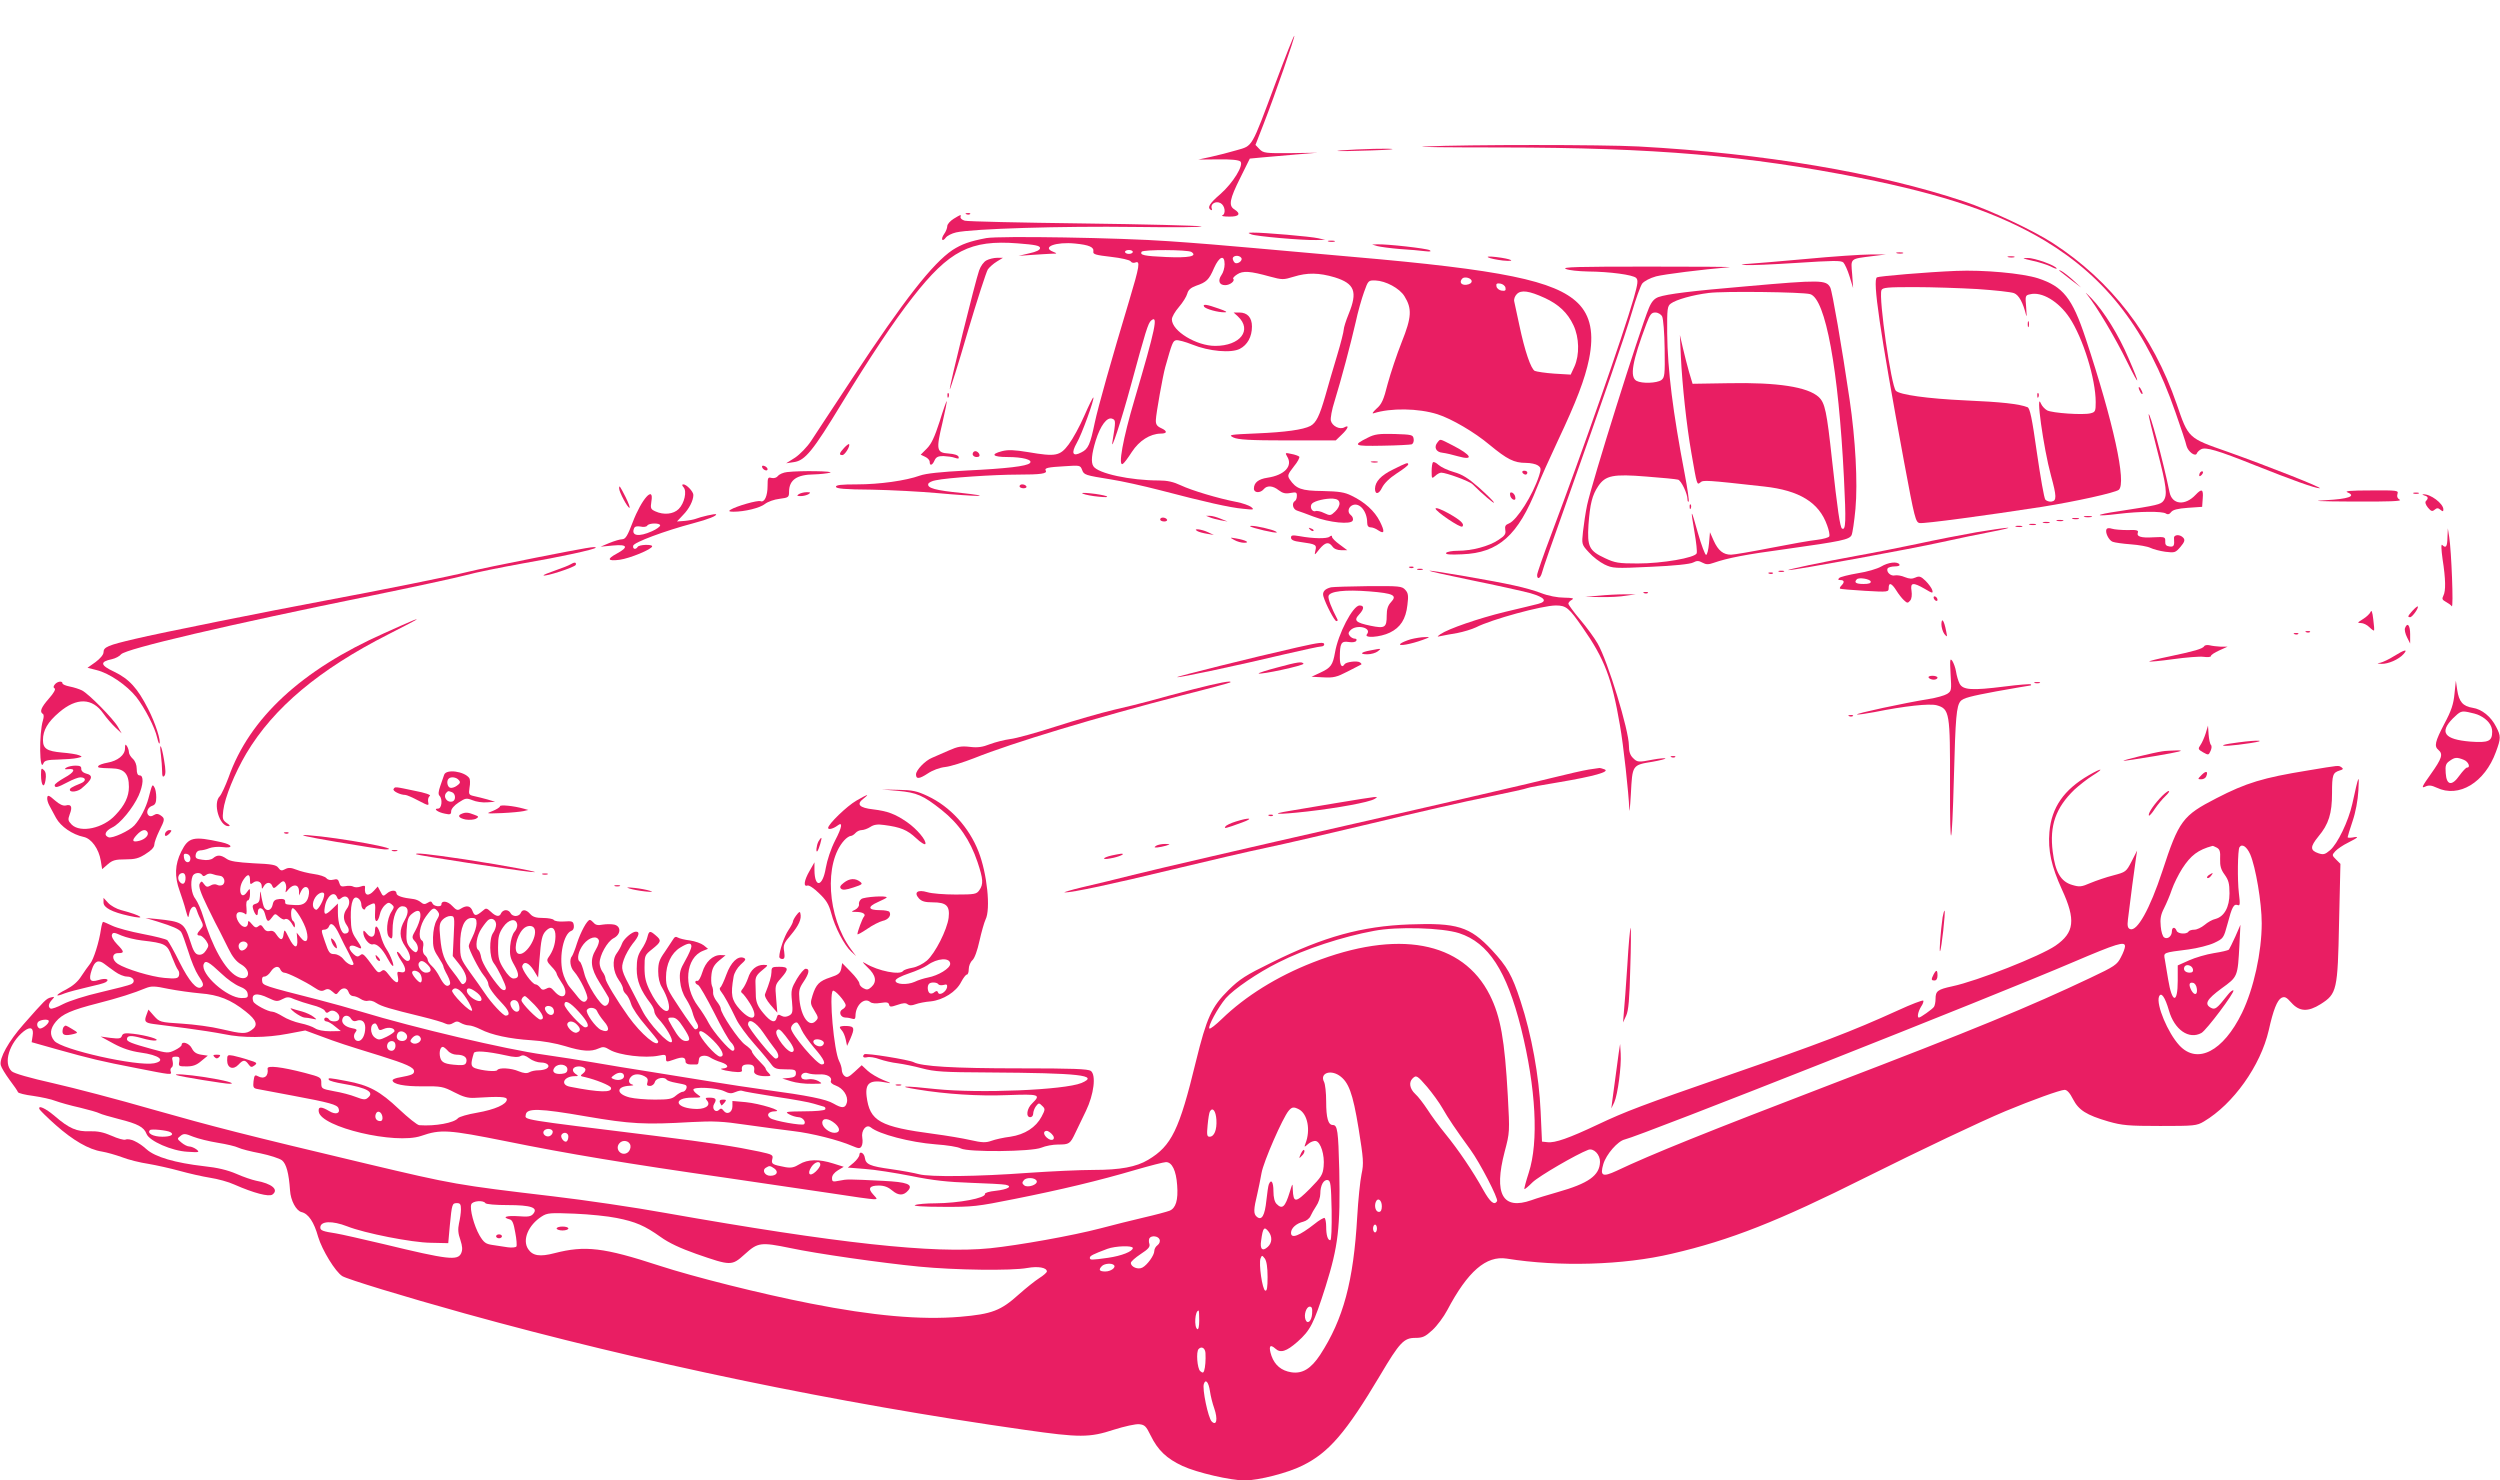 <?xml version="1.0" standalone="no"?>
<!DOCTYPE svg PUBLIC "-//W3C//DTD SVG 20010904//EN"
 "http://www.w3.org/TR/2001/REC-SVG-20010904/DTD/svg10.dtd">
<svg version="1.0" xmlns="http://www.w3.org/2000/svg"
 width="1280pt" height="758pt" viewBox="0 0 1280 758"
 preserveAspectRatio="xMidYMid meet">
<g transform="translate(0,758) scale(0.1,-0.1)"
fill="#e91e63" stroke="none">
<path d="M6530 7153 c-125 -335 -115 -318 -198 -342 -37 -11 -96 -26 -132 -34
l-65 -14 102 1 c65 1 106 -3 114 -11 18 -18 -37 -109 -103 -167 -57 -49 -68
-69 -48 -81 5 -3 7 0 4 8 -8 23 21 40 45 27 23 -12 29 -55 9 -63 -7 -3 8 -6
35 -6 51 -1 63 14 27 37 -31 19 -24 53 30 161 l49 99 63 6 c35 3 113 10 173
15 l110 9 -137 -2 c-128 -1 -139 0 -159 20 l-21 22 42 108 c60 154 161 446
157 451 -3 2 -46 -108 -97 -244z"/>
<path d="M7295 6830 c-66 -3 112 -5 395 -5 782 -1 1261 -42 1835 -156 432 -86
709 -181 944 -321 320 -193 524 -461 669 -878 28 -80 54 -157 57 -173 8 -30
46 -58 53 -38 2 6 12 16 22 21 23 12 83 -5 275 -82 191 -76 308 -118 332 -118
20 1 -275 117 -472 187 -203 71 -200 68 -261 246 -121 351 -335 629 -633 822
-104 67 -318 168 -456 214 -440 147 -1025 246 -1665 281 -188 10 -876 10
-1095 0z"/>
<path d="M6865 6810 c-44 -4 -3 -5 90 -2 94 2 172 6 174 8 6 6 -171 1 -264 -6z"/>
<path d="M4948 6483 c7 -3 16 -2 19 1 4 3 -2 6 -13 5 -11 0 -14 -3 -6 -6z"/>
<path d="M4883 6460 c-18 -11 -33 -28 -33 -38 0 -9 -7 -28 -16 -40 -19 -27
-10 -44 9 -18 7 9 30 21 52 26 82 19 545 33 915 28 206 -3 359 -1 340 3 -19 4
-294 11 -610 15 -316 4 -586 10 -600 14 -14 4 -24 12 -22 19 3 14 3 14 -35 -9z"/>
<path d="M6407 6380 c24 -10 262 -31 332 -29 l46 1 -35 8 c-37 9 -283 30 -334
29 -28 0 -29 -1 -9 -9z"/>
<path d="M5050 6361 c-85 -16 -126 -31 -173 -61 -102 -69 -246 -252 -515 -660
-96 -146 -191 -289 -210 -319 -20 -30 -56 -67 -81 -84 l-46 -29 40 6 c57 8 97
57 245 301 143 234 267 421 363 543 187 239 295 295 537 276 92 -7 115 -12
115 -24 0 -10 -18 -19 -55 -27 l-55 -13 70 5 c39 3 84 5 100 6 29 0 29 1 7 10
-61 24 15 52 113 42 71 -7 97 -18 93 -41 -3 -14 12 -18 90 -27 53 -6 96 -16
101 -23 4 -7 15 -10 24 -6 26 10 22 -17 -32 -197 -89 -296 -159 -543 -176
-624 -23 -110 -33 -134 -68 -151 -45 -24 -54 -5 -24 48 25 42 92 227 85 233
-2 2 -23 -40 -46 -93 -23 -53 -59 -119 -80 -147 -45 -60 -66 -64 -207 -40 -73
12 -104 13 -135 5 -61 -16 -48 -30 29 -30 76 0 131 -14 114 -31 -16 -16 -117
-28 -323 -38 -133 -7 -209 -15 -240 -26 -72 -26 -206 -45 -322 -45 -80 0 -108
-3 -108 -12 0 -10 45 -14 183 -15 100 -2 253 -10 340 -18 86 -8 179 -14 205
-14 26 1 -12 7 -85 15 -132 13 -178 25 -170 47 2 6 19 15 38 18 59 13 299 29
420 29 119 0 153 5 143 21 -7 13 10 17 99 22 75 5 78 5 87 -18 10 -27 14 -28
150 -50 52 -8 165 -33 250 -55 229 -60 357 -89 425 -95 55 -6 58 -5 41 9 -10
8 -44 20 -75 26 -94 18 -230 59 -285 85 -38 18 -70 25 -112 25 -147 0 -313 36
-336 73 -13 20 -9 62 12 131 24 77 58 123 85 112 18 -7 18 -12 1 -116 -12 -67
45 105 95 290 74 272 87 316 103 329 37 31 23 -38 -85 -404 -60 -202 -86 -347
-60 -330 6 3 27 31 46 61 38 58 93 93 148 94 34 0 35 13 2 28 -22 10 -28 20
-27 42 1 32 36 228 48 270 35 124 39 135 56 138 10 2 47 -8 82 -22 86 -35 200
-45 244 -22 39 20 62 62 62 114 0 46 -23 72 -65 72 l-29 0 22 -20 c75 -70 12
-151 -116 -151 -96 0 -222 76 -222 136 0 12 16 40 36 63 20 23 39 54 43 69 5
19 18 30 45 40 53 18 66 30 92 91 27 60 54 70 54 19 0 -18 -7 -43 -16 -55 -20
-29 -12 -52 19 -52 25 0 52 22 41 33 -3 3 6 13 20 22 30 20 67 17 168 -11 63
-17 69 -17 121 -1 71 22 130 21 211 -3 102 -32 118 -73 71 -188 -14 -34 -25
-70 -25 -79 0 -10 -15 -70 -34 -133 -19 -63 -47 -158 -61 -209 -29 -100 -46
-136 -76 -152 -37 -19 -128 -32 -274 -38 -140 -6 -148 -7 -120 -21 24 -11 82
-15 277 -15 l247 0 30 29 c34 32 41 53 14 38 -23 -13 -62 6 -69 34 -3 12 5 57
19 100 34 110 82 291 108 404 11 52 31 122 43 155 21 59 22 60 58 59 53 -2
124 -40 149 -81 39 -63 37 -107 -14 -234 -25 -63 -57 -159 -72 -214 -21 -84
-31 -105 -58 -128 -18 -17 -24 -26 -14 -23 87 28 229 26 327 -5 72 -23 190
-92 266 -156 91 -75 126 -93 187 -93 24 0 51 -6 61 -13 17 -12 17 -18 6 -53
-32 -99 -114 -228 -154 -244 -18 -7 -22 -14 -19 -33 4 -21 -2 -30 -36 -52 -48
-32 -134 -55 -208 -55 -28 0 -55 -5 -59 -11 -4 -8 19 -10 82 -7 187 7 287 97
384 343 17 44 65 151 106 238 95 201 139 316 160 419 26 130 8 222 -57 286
-117 115 -390 171 -1154 237 -159 14 -387 34 -505 45 -118 11 -314 27 -435 35
-250 18 -867 28 -935 16z m750 -71 c0 -5 -9 -10 -20 -10 -11 0 -20 5 -20 10 0
6 9 10 20 10 11 0 20 -4 20 -10z m300 0 c33 -22 -13 -31 -128 -26 -115 5 -137
10 -127 27 8 12 236 11 255 -1z m256 -31 c7 -12 -15 -31 -31 -26 -5 2 -11 11
-13 20 -4 19 32 24 44 6z m1179 -119 c0 -9 -11 -16 -27 -18 -27 -3 -38 14 -21
32 12 12 48 2 48 -14z m173 -33 c3 -14 -1 -18 -20 -15 -12 2 -24 11 -26 21 -3
14 1 18 20 15 12 -2 24 -11 26 -21z m200 -52 c72 -33 118 -76 148 -140 30 -63
32 -152 5 -212 l-19 -41 -84 5 c-45 3 -90 10 -100 14 -20 11 -51 101 -79 234
-12 55 -23 109 -26 121 -3 12 3 28 13 38 22 23 63 17 142 -19z"/>
<path d="M6803 6343 c9 -2 23 -2 30 0 6 3 -1 5 -18 5 -16 0 -22 -2 -12 -5z"/>
<path d="M7052 6320 c15 -4 67 -11 115 -15 49 -3 106 -8 128 -11 28 -3 35 -2
25 5 -15 9 -218 32 -270 30 l-25 -1 27 -8z"/>
<path d="M9713 6283 c9 -2 23 -2 30 0 6 3 -1 5 -18 5 -16 0 -22 -2 -12 -5z"/>
<path d="M9245 6254 c-137 -12 -270 -24 -295 -25 -41 -2 -42 -3 -10 -6 19 -2
136 3 260 11 184 12 227 13 238 2 7 -7 22 -39 32 -72 l18 -59 -5 72 c-7 82
-13 77 107 92 l65 8 -80 0 c-44 0 -192 -10 -330 -23z"/>
<path d="M7620 6262 c8 -5 42 -12 75 -16 75 -7 43 9 -35 18 -35 4 -50 3 -40
-2z"/>
<path d="M10283 6263 c9 -2 23 -2 30 0 6 3 -1 5 -18 5 -16 0 -22 -2 -12 -5z"/>
<path d="M5051 6247 c-14 -7 -30 -29 -38 -52 -20 -57 -154 -598 -150 -608 1
-5 43 126 91 292 49 165 96 310 104 322 8 11 28 29 46 40 l31 19 -30 0 c-16 0
-41 -6 -54 -13z"/>
<path d="M10406 6245 c34 -7 76 -21 93 -29 17 -9 31 -14 31 -11 0 14 -113 55
-148 54 -32 0 -29 -2 24 -14z"/>
<path d="M8017 6203 c15 -7 66 -12 113 -13 112 -1 231 -17 247 -33 11 -11 9
-29 -12 -103 -56 -194 -264 -789 -421 -1206 -41 -108 -74 -203 -74 -212 0 -26
17 -18 25 12 3 15 56 167 117 337 208 587 306 870 343 995 20 69 44 135 53
148 11 13 39 28 71 37 43 11 234 35 376 47 17 2 -172 3 -418 3 -359 0 -443 -2
-420 -12z"/>
<path d="M10015 6193 c-148 -6 -395 -27 -405 -33 -23 -14 14 -269 138 -940 55
-296 60 -315 81 -318 22 -4 342 39 626 83 175 28 373 72 393 87 41 34 -27 345
-170 777 -68 205 -115 264 -243 306 -81 26 -279 44 -420 38z m110 -93 c88 -6
172 -15 187 -21 25 -10 46 -48 62 -114 3 -11 3 8 0 41 -5 59 -5 62 19 67 60
16 147 -36 203 -120 69 -104 134 -313 134 -432 0 -46 -2 -51 -26 -57 -38 -10
-197 1 -223 15 -12 7 -26 22 -31 34 -29 73 12 -225 51 -368 29 -106 30 -129 3
-133 -11 -2 -26 3 -32 10 -6 7 -25 115 -43 240 -25 178 -36 228 -48 233 -43
17 -134 27 -319 35 -195 9 -335 29 -355 49 -24 24 -89 476 -74 515 5 14 30 16
169 16 90 0 235 -5 323 -10z"/>
<path d="M10382 5920 c0 -14 2 -19 5 -12 2 6 2 18 0 25 -3 6 -5 1 -5 -13z"/>
<path d="M10431 5554 c0 -11 3 -14 6 -6 3 7 2 16 -1 19 -3 4 -6 -2 -5 -13z"/>
<path d="M10545 6193 c6 -5 33 -26 60 -47 l50 -38 -40 37 c-22 20 -49 41 -60
47 -11 6 -15 6 -10 1z"/>
<path d="M8940 6114 c-282 -24 -402 -39 -449 -55 -21 -8 -35 -23 -49 -57 -47
-113 -292 -894 -316 -1008 -8 -38 -17 -99 -21 -135 -7 -66 -7 -67 30 -107 20
-23 56 -50 80 -62 42 -20 51 -21 237 -12 119 5 203 14 217 22 19 10 28 10 48
-1 18 -10 31 -10 56 -1 72 25 163 43 372 71 284 40 323 48 335 71 5 10 14 71
20 135 12 136 0 355 -30 559 -40 272 -89 555 -99 574 -21 39 -47 40 -431 6z
m328 -40 c79 -23 145 -384 173 -941 11 -222 10 -271 -10 -259 -10 7 -23 95
-51 351 -27 249 -36 292 -68 322 -56 52 -211 76 -462 71 l-184 -3 -18 60 c-9
33 -24 89 -32 125 l-15 65 5 -110 c7 -146 29 -353 54 -495 29 -167 28 -164 46
-150 14 13 30 12 327 -21 181 -20 281 -82 322 -199 9 -24 14 -49 11 -56 -2 -6
-31 -14 -63 -18 -32 -3 -138 -22 -235 -41 -97 -19 -190 -35 -205 -35 -40 0
-66 21 -89 72 l-19 43 -5 -58 c-3 -31 -9 -58 -15 -58 -5 0 -24 50 -42 113 -36
130 -39 130 -17 2 9 -51 14 -99 11 -107 -9 -23 -176 -52 -302 -52 -98 0 -116
3 -167 27 -82 38 -92 59 -85 171 8 108 19 152 50 198 37 55 76 63 247 49 80
-6 152 -13 162 -16 16 -5 48 -71 48 -101 0 -9 3 -14 6 -11 3 4 -6 66 -20 140
-61 318 -88 535 -90 721 -1 128 1 140 19 153 27 20 112 44 193 54 74 10 484 5
520 -6z m-758 -114 c6 -11 12 -85 13 -166 2 -134 0 -147 -17 -160 -23 -16 -99
-19 -127 -4 -36 20 -22 99 51 293 18 47 25 57 45 57 14 0 29 -9 35 -20z"/>
<path d="M8651 4984 c0 -11 3 -14 6 -6 3 7 2 16 -1 19 -3 4 -6 -2 -5 -13z"/>
<path d="M10688 6069 c48 -60 141 -216 204 -344 65 -132 68 -121 6 21 -51 120
-126 240 -189 306 -28 29 -38 37 -21 17z"/>
<path d="M6165 6010 c7 -12 72 -30 105 -29 17 0 8 6 -30 19 -62 22 -84 25 -75
10z"/>
<path d="M10950 5595 c0 -5 5 -17 10 -25 5 -8 10 -10 10 -5 0 6 -5 17 -10 25
-5 8 -10 11 -10 5z"/>
<path d="M4851 5554 c0 -11 3 -14 6 -6 3 7 2 16 -1 19 -3 4 -6 -2 -5 -13z"/>
<path d="M4811 5422 c-26 -80 -42 -115 -66 -139 l-31 -31 23 -11 c13 -6 23
-17 23 -26 0 -22 14 -18 25 8 8 17 18 22 45 22 19 -1 46 -4 59 -9 18 -6 22 -5
19 5 -3 9 -23 15 -51 17 -62 4 -65 18 -32 156 14 60 24 110 22 112 -1 2 -18
-45 -36 -104z"/>
<path d="M11001 5457 c-1 -4 19 -86 44 -183 48 -185 53 -229 32 -258 -14 -19
-31 -23 -226 -53 -132 -19 -134 -30 -4 -14 107 13 223 14 242 2 10 -7 19 -4
27 7 9 12 33 18 86 22 l73 5 3 43 c4 48 -5 52 -37 18 -54 -57 -120 -50 -133
14 -33 162 -104 423 -107 397z"/>
<path d="M7003 5339 c-80 -40 -72 -44 75 -41 75 1 143 5 150 7 7 3 12 15 10
27 -3 22 -8 23 -98 26 -80 2 -102 -1 -137 -19z"/>
<path d="M7360 5315 c-20 -24 -8 -50 25 -53 17 -2 52 -10 79 -18 85 -24 71 6
-25 55 -71 36 -63 35 -79 16z"/>
<path d="M4322 5287 c-25 -27 -28 -37 -9 -37 13 0 42 48 34 56 -2 2 -13 -6
-25 -19z"/>
<path d="M4980 5255 c0 -8 9 -15 20 -15 13 0 18 5 14 15 -4 8 -12 15 -20 15
-8 0 -14 -7 -14 -15z"/>
<path d="M6590 5243 c31 -49 -13 -96 -101 -109 -46 -7 -69 -25 -69 -56 0 -22
32 -24 50 -3 17 21 47 19 77 -5 20 -15 34 -19 60 -14 29 5 33 4 33 -14 0 -12
-4 -24 -10 -27 -18 -11 -11 -44 13 -50 12 -4 49 -17 82 -30 81 -31 193 -42
201 -20 4 9 -1 21 -10 28 -19 14 -13 42 10 51 36 14 74 -33 74 -90 0 -16 6
-24 18 -24 10 0 27 -7 38 -15 33 -22 35 -7 9 45 -27 54 -78 100 -145 132 -36
18 -64 22 -148 24 -109 1 -136 11 -169 60 -12 19 -10 25 21 65 20 24 32 47 28
51 -4 4 -23 11 -41 14 -31 7 -32 6 -21 -13z m268 -238 c2 -12 -8 -31 -22 -44
-23 -22 -26 -22 -56 -8 -17 9 -38 13 -45 10 -18 -6 -32 24 -17 39 14 14 70 27
107 25 22 -2 31 -8 33 -22z"/>
<path d="M7023 5213 c9 -2 23 -2 30 0 6 3 -1 5 -18 5 -16 0 -22 -2 -12 -5z"/>
<path d="M7337 5213 c-4 -3 -7 -24 -7 -46 0 -38 1 -39 18 -24 10 10 24 17 31
17 26 0 145 -44 160 -59 51 -51 114 -104 110 -94 -2 7 -37 41 -76 76 -56 49
-86 68 -129 80 -32 9 -67 26 -79 37 -12 11 -25 17 -28 13z"/>
<path d="M7132 5176 c-62 -30 -91 -62 -92 -98 0 -32 20 -29 36 5 11 22 38 49
75 73 33 21 59 41 59 46 0 12 -8 9 -78 -26z"/>
<path d="M3902 5188 c5 -15 28 -23 28 -10 0 5 -7 13 -16 16 -10 4 -14 1 -12
-6z"/>
<path d="M4030 5163 c-19 -2 -40 -11 -47 -20 -7 -9 -20 -13 -33 -10 -18 5 -20
1 -20 -40 0 -53 -16 -87 -36 -79 -15 6 -126 -26 -154 -44 -11 -7 -8 -10 16
-10 56 0 135 19 161 40 14 11 47 23 74 26 47 6 49 8 49 38 1 59 40 86 127 87
32 1 69 5 83 9 26 8 -152 11 -220 3z"/>
<path d="M7795 5160 c3 -5 10 -10 16 -10 5 0 9 5 9 10 0 6 -7 10 -16 10 -8 0
-12 -4 -9 -10z"/>
<path d="M11267 5163 c-4 -3 -7 -11 -7 -17 0 -6 5 -5 12 2 6 6 9 14 7 17 -3 3
-9 2 -12 -2z"/>
<path d="M3500 5085 c18 -21 4 -82 -25 -111 -27 -27 -77 -32 -120 -12 -24 11
-25 16 -20 50 15 86 -50 14 -96 -107 -26 -68 -36 -85 -53 -86 -12 0 -41 -9
-66 -19 l-45 -19 64 6 c74 7 81 -8 18 -42 -52 -28 -46 -39 16 -31 51 7 166 54
166 69 1 11 -67 9 -74 -3 -10 -16 -27 -12 -23 6 3 17 161 76 308 115 76 20
123 39 116 46 -4 4 -78 -13 -106 -24 -8 -3 -33 -8 -54 -10 l-40 -3 31 33 c31
31 53 74 53 103 0 17 -35 54 -51 54 -8 0 -8 -5 1 -15z m-120 -195 c0 -6 -19
-20 -42 -30 -67 -30 -107 -24 -92 14 4 11 14 13 34 10 15 -4 31 -1 34 5 9 14
66 14 66 1z"/>
<path d="M5220 5090 c0 -5 9 -10 21 -10 11 0 17 5 14 10 -3 6 -13 10 -21 10
-8 0 -14 -4 -14 -10z"/>
<path d="M3170 5079 c0 -18 43 -99 53 -99 4 0 -5 24 -19 53 -31 61 -34 65 -34
46z"/>
<path d="M12019 5059 c47 -19 5 -34 -112 -40 -80 -4 -39 -6 143 -7 181 -1 250
2 237 9 -12 7 -16 17 -12 30 6 18 0 19 -137 18 -103 0 -136 -3 -119 -10z"/>
<path d="M4090 5050 c-12 -8 -10 -10 10 -10 14 0 32 5 40 10 12 8 10 10 -10
10 -14 0 -32 -5 -40 -10z"/>
<path d="M5545 5052 c11 -5 47 -12 80 -15 37 -4 52 -3 39 3 -11 4 -47 11 -80
14 -37 4 -51 3 -39 -2z"/>
<path d="M7732 5044 c1 -9 9 -19 16 -22 9 -3 13 2 10 14 -1 9 -9 19 -16 22 -9
3 -13 -2 -10 -14z"/>
<path d="M12358 5053 c6 -2 18 -2 25 0 6 3 1 5 -13 5 -14 0 -19 -2 -12 -5z"/>
<path d="M12413 5043 c19 -5 22 -14 8 -28 -6 -6 -2 -19 10 -34 16 -19 22 -21
34 -11 12 10 18 10 30 0 12 -10 15 -10 15 2 0 30 -67 80 -103 77 -7 -1 -4 -3
6 -6z"/>
<path d="M7350 4976 c0 -14 128 -101 137 -92 13 13 -9 33 -71 68 -38 21 -66
31 -66 24z"/>
<path d="M6195 4931 c11 -5 36 -11 55 -15 l35 -6 -35 14 c-19 8 -44 15 -55 15
l-20 0 20 -8z"/>
<path d="M10673 4933 c9 -2 25 -2 35 0 9 3 1 5 -18 5 -19 0 -27 -2 -17 -5z"/>
<path d="M5940 4920 c0 -5 9 -10 21 -10 11 0 17 5 14 10 -3 6 -13 10 -21 10
-8 0 -14 -4 -14 -10z"/>
<path d="M10613 4923 c9 -2 23 -2 30 0 6 3 -1 5 -18 5 -16 0 -22 -2 -12 -5z"/>
<path d="M10533 4913 c9 -2 23 -2 30 0 6 3 -1 5 -18 5 -16 0 -22 -2 -12 -5z"/>
<path d="M10463 4903 c9 -2 23 -2 30 0 6 3 -1 5 -18 5 -16 0 -22 -2 -12 -5z"/>
<path d="M10393 4893 c9 -2 23 -2 30 0 6 3 -1 5 -18 5 -16 0 -22 -2 -12 -5z"/>
<path d="M6401 4885 c9 -8 131 -37 136 -31 2 2 -11 9 -29 14 -46 14 -114 25
-107 17z"/>
<path d="M10323 4883 c9 -2 23 -2 30 0 6 3 -1 5 -18 5 -16 0 -22 -2 -12 -5z"/>
<path d="M6707 4869 c7 -7 15 -10 18 -7 3 3 -2 9 -12 12 -14 6 -15 5 -6 -5z"/>
<path d="M10120 4855 c-74 -13 -209 -39 -300 -59 -91 -19 -230 -47 -310 -61
-172 -31 -370 -73 -353 -74 24 -2 631 109 783 143 85 19 202 43 260 54 58 11
94 20 80 20 -14 0 -86 -11 -160 -23z"/>
<path d="M10786 4871 c-10 -15 11 -58 31 -65 10 -4 52 -10 93 -13 41 -3 86
-11 100 -18 14 -7 48 -16 76 -20 49 -6 52 -5 78 25 21 25 24 35 15 46 -17 20
-51 18 -48 -3 3 -37 -1 -44 -23 -41 -17 2 -23 9 -22 26 1 23 -2 24 -60 21 -66
-4 -88 4 -80 25 4 11 -8 14 -53 12 -32 0 -68 3 -80 7 -12 4 -24 4 -27 -2z"/>
<path d="M6130 4861 c8 -5 31 -11 50 -14 l35 -6 -30 14 c-33 16 -81 21 -55 6z"/>
<path d="M12531 4828 c-1 -48 -8 -57 -27 -38 -6 6 -5 -22 2 -73 16 -102 17
-163 4 -187 -8 -16 -6 -21 12 -31 13 -7 27 -17 31 -23 10 -13 -2 286 -13 354
l-7 45 -2 -47z"/>
<path d="M6610 4827 c0 -11 14 -18 48 -22 80 -11 84 -14 77 -43 -6 -27 -5 -26
20 6 30 36 48 40 67 14 8 -12 25 -19 45 -19 l31 0 -39 29 c-21 15 -39 33 -39
39 0 8 -4 8 -13 1 -13 -11 -84 -10 -154 3 -36 6 -43 5 -43 -8z"/>
<path d="M6320 4815 c14 -8 36 -14 50 -14 33 0 8 14 -40 22 -35 6 -35 6 -10
-8z"/>
<path d="M2745 4725 c-148 -29 -306 -62 -350 -73 -78 -20 -451 -95 -730 -147
-280 -52 -853 -167 -973 -196 -141 -33 -162 -42 -162 -69 0 -12 -17 -32 -41
-50 l-41 -29 47 -12 c65 -16 154 -77 203 -138 44 -57 95 -155 107 -209 4 -18
9 -31 11 -29 10 10 -21 107 -58 178 -54 106 -97 153 -174 190 -71 33 -74 51
-11 64 18 4 39 15 47 25 24 28 543 150 1285 301 215 44 431 91 480 104 50 14
180 40 290 60 193 33 375 73 375 81 0 8 -40 1 -305 -51z"/>
<path d="M2920 4690 c-8 -5 -43 -19 -78 -31 -35 -12 -62 -23 -59 -25 7 -8 161
42 165 54 4 14 -7 15 -28 2z"/>
<path d="M9631 4679 c-19 -11 -72 -27 -119 -34 -47 -8 -90 -19 -95 -24 -8 -8
-6 -11 6 -11 20 0 22 -11 5 -28 -6 -6 -10 -13 -7 -16 2 -2 59 -7 127 -11 119
-7 122 -6 122 14 0 31 15 26 39 -12 11 -18 29 -41 39 -50 17 -16 20 -16 32 -2
8 9 10 29 7 50 -7 43 7 45 68 10 40 -24 43 -24 38 -6 -3 10 -18 31 -34 47 -24
23 -32 26 -52 17 -17 -8 -31 -7 -54 2 -18 8 -40 11 -51 9 -21 -6 -47 19 -37
36 3 5 20 10 36 10 18 0 28 4 24 10 -10 17 -58 11 -94 -11z m-53 -76 c2 -9 -9
-13 -37 -13 -39 0 -50 8 -34 24 11 11 66 2 71 -11z"/>
<path d="M7218 4673 c7 -3 16 -2 19 1 4 3 -2 6 -13 5 -11 0 -14 -3 -6 -6z"/>
<path d="M7258 4663 c6 -2 18 -2 25 0 6 3 1 5 -13 5 -14 0 -19 -2 -12 -5z"/>
<path d="M7530 4610 c129 -26 267 -57 305 -67 76 -22 90 -42 40 -55 -16 -4
-93 -23 -170 -41 -135 -33 -289 -86 -330 -114 -19 -14 -19 -14 5 -9 14 3 51
10 82 15 31 6 74 19 95 29 80 41 340 112 409 112 53 0 67 -12 137 -113 112
-160 150 -260 191 -500 18 -100 45 -350 48 -429 0 -29 4 5 8 76 8 150 6 149
112 166 38 7 67 14 65 17 -3 2 -31 0 -63 -6 -77 -15 -81 -14 -104 9 -14 14
-20 33 -20 63 0 78 -108 432 -160 522 -16 28 -56 83 -90 123 -33 39 -60 76
-60 81 0 6 8 15 18 20 13 8 4 10 -39 11 -34 0 -82 9 -120 24 -77 28 -158 46
-389 86 -251 43 -240 36 30 -20z"/>
<path d="M9108 4653 c6 -2 18 -2 25 0 6 3 1 5 -13 5 -14 0 -19 -2 -12 -5z"/>
<path d="M9058 4643 c7 -3 16 -2 19 1 4 3 -2 6 -13 5 -11 0 -14 -3 -6 -6z"/>
<path d="M6815 4573 c-33 -8 -46 -24 -39 -47 12 -41 57 -126 66 -126 6 0 8 3
6 8 -31 59 -49 106 -46 120 5 25 84 34 210 24 123 -10 143 -20 110 -55 -16
-17 -22 -36 -22 -68 0 -62 -9 -68 -82 -53 -77 16 -88 27 -60 57 27 29 28 47 3
47 -34 0 -110 -145 -126 -242 -11 -62 -21 -77 -73 -101 l-47 -22 60 -3 c52 -3
69 1 125 30 36 18 67 34 70 36 2 2 -1 7 -8 11 -15 9 -70 2 -78 -10 -13 -21
-24 -6 -24 34 0 74 7 86 45 80 19 -3 35 -1 39 6 4 6 1 11 -7 11 -8 0 -20 6
-26 14 -9 11 -8 18 4 30 32 31 110 12 84 -21 -19 -22 68 -16 117 8 54 26 82
69 90 142 6 47 4 61 -11 77 -17 19 -30 20 -189 19 -94 -1 -180 -4 -191 -6z"/>
<path d="M8418 4543 c7 -3 16 -2 19 1 4 3 -2 6 -13 5 -11 0 -14 -3 -6 -6z"/>
<path d="M8185 4530 l-70 -6 80 -1 c44 -1 103 2 130 7 l50 7 -60 0 c-33 0 -91
-3 -130 -7z"/>
<path d="M9900 4521 c0 -5 5 -13 10 -16 6 -3 10 -2 10 4 0 5 -4 13 -10 16 -5
3 -10 2 -10 -4z"/>
<path d="M12352 4453 c-24 -27 -27 -33 -12 -33 11 0 45 48 39 55 -2 2 -14 -8
-27 -22z"/>
<path d="M12138 4448 c-4 -10 -22 -27 -40 -38 -29 -18 -30 -20 -10 -20 12 0
31 -9 43 -21 11 -11 22 -19 24 -17 2 2 0 28 -4 58 -4 36 -9 49 -13 38z"/>
<path d="M2100 4397 c-14 -6 -74 -32 -133 -59 -423 -188 -690 -435 -797 -739
-16 -43 -36 -86 -45 -96 -36 -35 -2 -153 44 -153 11 0 9 5 -8 16 -21 15 -23
22 -18 64 8 67 59 192 118 292 140 235 373 430 727 610 85 43 151 78 146 77
-5 0 -20 -5 -34 -12z"/>
<path d="M9940 4384 c0 -16 7 -39 15 -50 15 -18 16 -17 9 16 -10 52 -23 72
-24 34z"/>
<path d="M12314 4365 c-4 -9 1 -30 10 -48 l16 -32 0 48 c0 45 -14 63 -26 32z"/>
<path d="M11808 4343 c7 -3 16 -2 19 1 4 3 -2 6 -13 5 -11 0 -14 -3 -6 -6z"/>
<path d="M11748 4333 c7 -3 16 -2 19 1 4 3 -2 6 -13 5 -11 0 -14 -3 -6 -6z"/>
<path d="M7223 4307 c-23 -7 -47 -17 -53 -23 -15 -15 55 -2 115 20 38 14 39
15 10 14 -16 0 -49 -5 -72 -11z"/>
<path d="M6640 4265 c-230 -52 -621 -150 -613 -152 11 -4 319 62 554 118 91
21 173 39 183 39 9 0 16 5 16 10 0 14 -20 12 -140 -15z"/>
<path d="M11286 4272 c-8 -14 -51 -26 -179 -53 -59 -12 -106 -24 -103 -26 2
-2 57 3 122 12 66 9 136 15 157 12 20 -3 37 -1 37 4 0 6 19 18 43 29 l42 19
-35 0 c-19 1 -45 4 -56 7 -12 3 -25 1 -28 -4z"/>
<path d="M7017 4250 c-50 -9 -59 -20 -16 -20 19 0 43 7 53 15 21 16 20 16 -37
5z"/>
<path d="M12258 4221 c-25 -16 -57 -31 -70 -34 -20 -4 -20 -4 5 -6 34 -1 88
22 113 50 25 28 5 23 -48 -10z"/>
<path d="M9987 4128 c5 -82 5 -86 -18 -101 -13 -8 -55 -20 -94 -26 -124 -20
-379 -75 -367 -79 6 -2 46 4 89 12 154 31 281 45 319 35 66 -19 69 -37 68
-409 -1 -361 10 -339 20 40 8 309 13 365 34 390 13 16 53 26 182 50 91 16 169
30 174 30 5 0 7 3 4 6 -4 3 -64 -2 -135 -11 -167 -21 -213 -18 -230 15 -7 14
-15 41 -18 61 -3 19 -12 44 -19 55 -12 16 -13 8 -9 -68z"/>
<path d="M6538 4162 c-54 -14 -96 -28 -94 -30 8 -8 235 41 230 50 -8 12 -29 9
-136 -20z"/>
<path d="M9875 4110 c3 -5 15 -10 26 -10 10 0 19 5 19 10 0 6 -12 10 -26 10
-14 0 -23 -4 -19 -10z"/>
<path d="M281 4076 c-8 -10 -9 -16 -1 -21 6 -4 -5 -24 -30 -52 -40 -46 -48
-67 -31 -78 6 -3 6 -16 1 -33 -21 -67 -18 -274 3 -219 5 13 21 17 74 18 37 1
82 4 98 8 27 6 28 7 10 14 -11 5 -51 11 -88 14 -77 7 -97 20 -97 64 0 50 24
92 83 142 90 77 170 74 226 -6 16 -23 44 -55 62 -72 l32 -30 -19 33 c-24 42
-149 169 -184 187 -14 7 -42 16 -63 20 -20 4 -37 11 -37 16 0 14 -26 11 -39
-5z"/>
<path d="M6110 4051 c-80 -21 -179 -47 -220 -59 -41 -11 -127 -33 -190 -47
-63 -15 -196 -53 -295 -85 -99 -32 -204 -61 -233 -64 -30 -4 -76 -16 -103 -26
-38 -15 -63 -19 -103 -14 -43 5 -62 2 -107 -18 -30 -13 -69 -30 -87 -38 -35
-14 -82 -63 -82 -85 0 -25 16 -24 59 4 25 17 62 31 91 34 27 3 93 24 147 45
197 79 624 208 1069 323 132 33 241 63 243 65 12 12 -60 -2 -189 -35z"/>
<path d="M10418 4083 c6 -2 18 -2 25 0 6 3 1 5 -13 5 -14 0 -19 -2 -12 -5z"/>
<path d="M12567 4028 c-5 -53 -16 -87 -52 -154 -48 -92 -53 -115 -30 -134 25
-21 17 -44 -39 -123 -45 -63 -50 -74 -30 -65 19 9 32 8 60 -5 113 -54 246 26
303 183 26 70 26 81 1 129 -26 52 -73 90 -120 97 -50 8 -70 31 -79 91 l-7 48
-7 -67z m128 -111 c41 -20 65 -50 65 -83 0 -49 -18 -58 -112 -51 -133 11 -160
47 -89 119 37 36 43 39 78 32 21 -4 47 -11 58 -17z m-81 -227 c24 -9 37 -40
17 -40 -5 0 -22 -18 -38 -40 -39 -56 -67 -52 -71 12 -3 39 1 49 20 62 26 19
37 20 72 6z"/>
<path d="M9468 3913 c7 -3 16 -2 19 1 4 3 -2 6 -13 5 -11 0 -14 -3 -6 -6z"/>
<path d="M11293 3825 c-7 -22 -19 -49 -27 -60 -13 -19 -12 -22 14 -37 27 -15
28 -15 38 7 6 13 7 26 2 31 -5 5 -10 29 -12 54 l-3 45 -12 -40z"/>
<path d="M11461 3779 c-34 -4 -68 -10 -75 -13 -21 -9 49 -4 134 9 93 14 45 18
-59 4z"/>
<path d="M640 3748 c0 -34 -38 -64 -90 -73 -22 -4 -42 -11 -46 -16 -6 -10 -2
-11 67 -13 65 -1 89 -27 89 -95 0 -49 -21 -94 -69 -144 -62 -68 -179 -93 -224
-49 -19 20 -20 25 -10 53 15 38 8 53 -20 45 -14 -3 -32 5 -56 26 -29 26 -37
29 -39 15 -2 -9 3 -27 10 -40 7 -14 23 -43 35 -65 24 -44 84 -85 141 -97 40
-8 78 -61 88 -122 l7 -43 29 25 c24 21 40 25 90 25 49 0 69 5 104 28 28 17 44
34 44 47 0 11 12 43 25 70 30 60 30 64 8 80 -13 9 -22 10 -35 2 -12 -8 -21 -8
-28 -1 -14 14 -3 42 21 49 14 5 19 16 19 43 0 20 -4 44 -10 52 -10 17 -11 15
-30 -58 -12 -46 -42 -105 -72 -138 -25 -28 -113 -68 -132 -61 -26 10 -18 32
18 50 41 19 107 100 136 164 24 55 27 103 5 103 -10 0 -15 10 -15 33 0 21 -8
41 -20 52 -11 10 -20 25 -20 34 0 9 -5 23 -10 31 -8 12 -10 9 -10 -12z m115
-428 c9 -15 -11 -37 -42 -45 -36 -9 -40 1 -13 30 25 27 45 32 55 15z"/>
<path d="M824 3714 c3 -26 6 -63 6 -82 0 -26 3 -33 11 -25 8 8 8 30 -1 82 -13
78 -26 98 -16 25z"/>
<path d="M11070 3733 c-42 -6 -201 -45 -198 -48 2 -2 77 10 168 25 117 20 149
28 110 28 -30 -1 -66 -2 -80 -5z"/>
<path d="M8558 3703 c7 -3 16 -2 19 1 4 3 -2 6 -13 5 -11 0 -14 -3 -6 -6z"/>
<path d="M340 3650 c-12 -8 -10 -10 9 -8 41 5 33 -16 -19 -44 -28 -16 -50 -32
-50 -38 0 -16 15 -12 66 15 26 14 55 25 65 25 30 0 32 -19 2 -31 -47 -19 -58
-26 -55 -35 4 -12 39 -7 58 8 59 49 64 68 23 78 -14 4 -23 13 -23 23 1 13 -6
17 -30 17 -17 0 -38 -5 -46 -10z"/>
<path d="M11815 3635 c-228 -37 -314 -63 -467 -142 -173 -89 -192 -114 -277
-374 -64 -194 -129 -310 -165 -296 -12 5 -15 16 -11 49 10 86 35 274 41 313
l6 40 -28 -55 c-28 -54 -30 -55 -94 -72 -36 -9 -88 -27 -117 -39 -46 -20 -56
-21 -93 -10 -59 17 -87 66 -100 170 -17 134 15 225 111 318 24 22 66 55 93 72
63 39 48 41 -19 2 -128 -74 -191 -165 -202 -291 -8 -94 10 -176 64 -294 72
-156 64 -221 -33 -288 -77 -53 -401 -181 -529 -208 -74 -16 -85 -24 -85 -64 0
-17 -4 -35 -8 -41 -8 -12 -69 -55 -77 -55 -11 0 -4 32 11 56 9 13 14 27 11 31
-4 3 -62 -19 -129 -50 -240 -109 -395 -168 -868 -332 -444 -154 -526 -185
-670 -253 -146 -69 -219 -95 -257 -90 l-28 3 -7 155 c-8 180 -46 392 -103 565
-43 132 -68 176 -147 261 -112 120 -178 140 -421 131 -245 -9 -440 -63 -706
-195 -133 -65 -164 -85 -221 -141 -87 -86 -112 -142 -167 -366 -85 -351 -125
-432 -244 -503 -61 -37 -144 -52 -279 -52 -69 0 -219 -7 -335 -15 -257 -19
-506 -22 -560 -7 -22 6 -86 18 -143 26 -108 15 -129 24 -134 58 -3 25 -28 37
-28 15 0 -8 -13 -26 -29 -40 l-30 -25 87 -7 c48 -3 155 -20 237 -36 112 -23
189 -31 305 -35 85 -3 166 -7 179 -10 38 -8 11 -24 -52 -31 -31 -3 -55 -10
-54 -16 4 -21 -132 -47 -254 -48 -46 0 -93 -4 -104 -9 -12 -5 43 -9 143 -9
152 -1 176 2 365 40 241 48 433 94 620 149 76 22 146 40 157 40 31 0 52 -44
57 -118 6 -77 -7 -118 -39 -131 -13 -5 -72 -21 -133 -35 -60 -14 -160 -39
-220 -55 -145 -38 -421 -87 -565 -102 -290 -29 -782 25 -1665 181 -154 28
-413 66 -575 85 -491 58 -507 61 -950 166 -631 150 -786 190 -1100 279 -173
50 -402 110 -508 134 -120 27 -200 50 -212 61 -45 41 -12 146 62 205 35 27 52
17 45 -24 l-5 -32 131 -37 c172 -48 221 -60 407 -96 177 -35 181 -36 174 -17
-3 8 -1 17 5 21 6 3 8 17 5 31 -5 20 -3 24 16 24 18 0 21 -4 18 -25 -5 -24 -3
-25 38 -25 32 0 51 7 75 28 l33 27 -34 5 c-25 4 -38 13 -48 33 -13 26 -52 39
-52 17 0 -6 -16 -18 -35 -27 -33 -16 -39 -16 -118 6 -102 28 -127 38 -127 50
0 20 21 21 75 6 30 -9 63 -15 73 -12 23 5 -48 26 -115 34 -43 5 -54 3 -59 -11
-5 -14 -15 -15 -58 -10 l-51 7 66 -36 c46 -25 89 -39 138 -46 97 -13 133 -42
70 -55 -87 -17 -475 70 -511 115 -25 30 -22 62 8 98 32 39 81 60 214 94 106
27 187 53 247 78 28 11 45 11 115 -4 46 -9 119 -19 163 -23 93 -7 157 -32 233
-93 57 -45 65 -71 30 -95 -29 -21 -49 -20 -155 5 -48 12 -139 24 -202 28 -112
7 -114 8 -143 40 l-28 32 -10 -27 c-13 -34 -8 -41 37 -47 21 -3 94 -12 163
-21 69 -9 158 -23 198 -31 96 -20 215 -19 325 2 l90 17 76 -28 c87 -33 137
-49 306 -101 137 -43 175 -60 175 -80 0 -15 -13 -20 -72 -31 -21 -3 -38 -10
-38 -15 0 -20 60 -32 155 -31 93 1 104 -1 160 -30 46 -24 71 -31 105 -29 128
8 165 6 165 -8 0 -25 -61 -52 -152 -68 -48 -8 -92 -21 -98 -28 -19 -24 -117
-42 -198 -36 -10 0 -57 38 -104 82 -97 92 -154 123 -268 144 -90 17 -98 18
-91 6 3 -5 36 -14 73 -20 124 -21 162 -43 126 -72 -12 -11 -23 -10 -62 5 -25
10 -75 23 -111 29 -63 12 -65 13 -65 42 0 29 -2 30 -85 52 -120 31 -192 39
-190 22 6 -39 -17 -57 -50 -39 -15 8 -18 5 -22 -26 -3 -29 -1 -35 16 -39 12
-2 95 -18 186 -35 188 -35 226 -46 233 -64 11 -27 -14 -35 -47 -15 -42 25 -58
24 -54 -3 11 -79 392 -169 524 -124 101 35 139 32 434 -27 314 -64 623 -115
1125 -187 193 -28 437 -64 543 -80 107 -17 203 -30 215 -30 20 0 20 0 -2 24
-29 31 -20 46 29 46 27 0 48 -8 69 -26 32 -27 58 -26 81 1 26 31 -5 43 -128
49 -181 9 -185 9 -224 1 -35 -7 -38 -6 -38 14 0 13 12 28 30 39 l30 18 -54 17
c-72 23 -131 22 -173 -4 -26 -16 -42 -20 -71 -15 -68 13 -74 16 -68 41 6 22 1
24 -67 39 -123 26 -241 44 -537 81 -695 86 -662 80 -658 108 5 34 68 33 309
-9 228 -39 299 -43 539 -29 113 6 159 4 280 -14 80 -11 188 -26 240 -32 96
-11 234 -46 303 -76 33 -14 40 -15 48 -2 5 8 7 27 4 43 -7 38 20 72 43 54 42
-35 203 -77 332 -87 58 -4 116 -13 129 -21 38 -20 364 -17 413 4 21 9 59 16
85 16 58 0 62 3 89 60 12 25 36 75 54 112 41 85 53 184 25 205 -15 10 -90 13
-364 13 -340 0 -503 10 -544 32 -24 12 -244 48 -252 40 -12 -12 -4 -20 15 -15
11 3 40 -1 63 -10 23 -8 65 -18 93 -21 29 -4 85 -15 125 -26 64 -17 111 -20
339 -21 469 -3 571 -14 477 -54 -88 -36 -521 -54 -746 -31 -163 18 -207 16
-94 -2 145 -24 313 -35 461 -29 164 6 173 3 127 -42 -28 -26 -34 -71 -10 -71
8 0 15 8 15 18 0 10 6 27 14 38 14 18 16 18 32 2 16 -15 16 -19 -3 -55 -29
-55 -86 -92 -160 -103 -34 -4 -78 -14 -97 -21 -28 -10 -47 -10 -108 4 -40 9
-123 23 -184 31 -280 37 -331 65 -347 193 -8 69 18 87 103 70 27 -6 23 -2 -17
13 -29 12 -65 33 -81 48 l-30 28 -37 -34 c-29 -27 -39 -31 -51 -21 -8 6 -14
20 -14 31 0 10 -6 31 -14 46 -26 52 -52 339 -32 359 8 9 65 -55 66 -74 0 -7
-7 -16 -17 -21 -21 -12 -10 -42 16 -42 11 0 26 -3 35 -6 11 -4 16 0 16 14 0
55 45 97 75 72 9 -8 29 -9 54 -5 30 5 40 3 43 -8 3 -13 8 -14 43 -2 28 10 43
11 52 3 9 -7 21 -7 40 0 16 6 51 13 79 15 63 7 130 49 155 99 11 21 24 38 29
38 6 0 10 13 10 28 0 16 8 36 19 46 11 10 25 49 36 99 10 45 24 94 31 109 27
53 8 236 -36 348 -49 125 -145 230 -260 284 -55 26 -78 31 -150 32 l-85 2 80
-7 c100 -9 131 -23 226 -98 89 -71 146 -154 184 -267 29 -87 31 -113 9 -144
-14 -20 -23 -22 -121 -22 -58 0 -123 5 -145 12 -50 15 -71 -1 -43 -32 14 -15
31 -20 71 -20 70 0 88 -18 81 -79 -8 -62 -69 -182 -111 -219 -20 -17 -51 -33
-75 -37 -23 -4 -43 -11 -47 -16 -14 -23 -128 -1 -192 38 -21 12 -18 8 10 -20
43 -40 49 -74 19 -101 -15 -14 -24 -15 -40 -6 -12 6 -21 17 -21 25 0 8 -20 35
-44 59 l-44 45 -5 -29 c-5 -23 -15 -31 -55 -44 -58 -19 -74 -36 -92 -93 -12
-38 -11 -44 10 -78 21 -34 21 -38 6 -53 -33 -34 -74 20 -83 111 -4 45 -1 57
21 90 29 43 33 67 11 67 -8 0 -28 -24 -45 -52 -28 -48 -31 -58 -25 -115 5 -55
3 -63 -15 -73 -14 -7 -26 -8 -39 -1 -15 9 -20 7 -24 -9 -8 -31 -30 -24 -69 23
-27 32 -36 54 -38 83 0 21 -2 54 -2 73 -1 27 5 39 33 62 34 28 34 28 9 29 -37
0 -67 -25 -80 -68 -7 -20 -19 -44 -27 -54 -10 -11 -11 -18 -3 -23 6 -4 24 -27
40 -53 49 -79 12 -100 -52 -30 -43 48 -48 75 -32 167 3 19 18 45 36 62 27 24
29 29 15 35 -30 11 -65 -23 -88 -86 -12 -33 -26 -63 -31 -66 -5 -3 -3 -13 4
-21 14 -17 44 -71 78 -142 11 -24 53 -82 93 -127 40 -45 79 -93 88 -106 14
-19 26 -23 70 -23 47 0 54 -2 54 -20 0 -16 -8 -21 -35 -24 l-35 -3 45 -14 c25
-8 72 -14 105 -13 57 0 59 0 35 14 -14 8 -37 12 -52 9 -14 -3 -29 0 -33 6 -11
17 11 34 32 25 10 -4 35 -7 56 -6 41 3 69 -13 61 -34 -3 -7 7 -17 25 -23 38
-14 65 -54 57 -87 -8 -30 -24 -31 -69 -5 -37 22 -131 41 -347 70 -80 11 -199
29 -265 40 -66 11 -205 33 -310 50 -104 16 -242 39 -305 50 -63 11 -178 29
-255 40 -189 26 -665 138 -935 220 -52 16 -149 43 -215 60 -290 74 -290 74
-293 98 -2 15 2 22 12 22 9 0 23 11 32 25 18 28 42 33 50 10 4 -8 12 -15 19
-15 17 0 109 -46 154 -76 27 -18 38 -21 53 -13 15 8 24 6 40 -8 19 -17 20 -17
33 0 17 23 42 22 50 -3 3 -11 14 -20 23 -20 10 0 27 -7 39 -15 12 -8 29 -12
37 -9 9 3 28 -1 42 -11 28 -18 69 -30 233 -70 57 -14 112 -30 122 -36 13 -6
25 -6 39 3 16 10 24 10 40 0 11 -6 29 -12 40 -12 12 0 38 -9 60 -20 56 -29
150 -49 260 -56 55 -3 128 -16 173 -30 87 -27 133 -30 172 -12 22 10 31 9 57
-7 47 -28 182 -44 250 -30 34 7 38 6 38 -13 0 -20 1 -21 41 -7 44 16 59 13 59
-11 0 -8 10 -14 25 -14 14 0 28 0 33 0 4 0 8 5 8 10 1 6 2 14 3 19 2 17 34 21
55 8 12 -8 38 -20 59 -26 39 -13 41 -30 4 -32 -12 -1 -4 -5 18 -10 51 -10 85
-11 84 -1 -4 24 4 32 31 32 27 0 35 -9 31 -34 -3 -15 21 -26 57 -26 30 0 32 1
18 16 -9 8 -16 19 -16 23 0 4 -16 22 -35 41 -19 19 -35 40 -35 46 0 6 -16 22
-35 35 -32 22 -125 160 -125 186 0 6 -9 22 -21 37 -11 14 -19 34 -18 43 1 10
-1 26 -6 36 -4 10 -5 37 -2 60 4 31 14 48 39 69 l33 27 -26 1 c-40 0 -77 -35
-93 -88 -8 -26 -19 -46 -25 -44 -16 3 -14 -15 3 -21 8 -3 44 -67 82 -141 37
-75 76 -143 86 -152 19 -18 25 -44 9 -44 -15 0 -99 97 -122 141 -12 24 -37 63
-55 87 -77 102 -64 249 26 284 l25 10 -22 18 c-13 10 -44 21 -71 25 -26 3 -54
10 -62 15 -9 6 -17 3 -24 -10 -6 -10 -26 -39 -43 -65 -27 -38 -33 -55 -33 -98
0 -33 7 -63 19 -82 29 -49 45 -105 32 -118 -16 -16 -57 27 -92 97 -23 46 -29
72 -29 122 0 62 1 64 40 95 46 37 48 44 17 70 -29 25 -34 24 -42 -8 -3 -16
-17 -45 -31 -65 -19 -29 -24 -51 -24 -99 0 -61 19 -109 72 -178 10 -13 18 -31
18 -39 0 -9 9 -25 19 -36 41 -43 80 -111 70 -121 -15 -15 -116 92 -150 160
-17 33 -39 76 -49 95 -60 113 -62 119 -46 167 8 24 29 60 45 81 33 39 39 62
17 62 -20 0 -64 -38 -72 -63 -4 -12 -16 -34 -27 -49 -24 -33 -19 -93 12 -137
12 -16 21 -36 21 -44 0 -8 7 -20 15 -27 8 -7 20 -29 26 -50 6 -21 40 -71 75
-111 35 -41 64 -77 64 -81 0 -37 -88 37 -153 128 -58 81 -117 179 -117 194 0
8 -7 24 -15 34 -8 11 -15 31 -15 45 0 40 39 110 71 127 38 19 41 61 4 70 -14
3 -40 3 -59 0 -24 -5 -37 -2 -46 9 -7 8 -16 15 -20 15 -14 0 -47 -62 -66 -120
-9 -30 -21 -59 -25 -65 -15 -16 -10 -58 10 -79 31 -35 74 -124 68 -140 -9 -22
-24 -20 -45 5 -9 12 -29 36 -44 54 -15 17 -32 54 -38 81 -18 81 6 193 45 208
10 3 15 15 13 28 -3 21 -8 23 -50 20 -25 -2 -49 2 -53 8 -3 5 -28 10 -54 10
-35 0 -53 5 -66 20 -21 24 -41 26 -49 5 -3 -8 -15 -15 -26 -15 -11 0 -23 7
-26 15 -4 8 -14 15 -24 15 -10 0 -20 -7 -24 -15 -8 -21 -26 -19 -53 7 -21 19
-25 20 -40 6 -35 -29 -43 -30 -53 -4 -10 28 -30 33 -60 14 -17 -11 -23 -9 -45
14 -23 25 -55 29 -55 7 0 -15 -40 -10 -46 6 -5 11 -10 12 -24 3 -14 -9 -22 -9
-36 3 -9 8 -27 15 -38 16 -54 6 -86 16 -86 29 0 19 -29 18 -51 -2 -16 -14 -19
-14 -31 11 l-14 26 -19 -21 c-30 -33 -51 -25 -46 17 1 9 -5 10 -22 4 -13 -5
-30 -5 -37 -1 -8 5 -26 6 -41 3 -21 -4 -27 -1 -32 17 -5 18 -11 21 -30 16 -16
-4 -29 -1 -36 8 -7 8 -35 17 -64 21 -29 4 -69 14 -89 22 -28 11 -41 12 -58 3
-18 -10 -24 -8 -35 7 -11 15 -32 19 -127 23 -84 5 -120 10 -138 23 -30 21 -48
21 -69 3 -10 -8 -30 -12 -54 -8 -32 4 -38 8 -35 26 2 13 10 21 23 22 11 0 32
5 46 11 15 6 45 9 68 6 58 -8 53 12 -6 25 -144 32 -168 26 -205 -48 -33 -67
-35 -128 -8 -202 10 -29 25 -73 31 -98 12 -43 13 -44 18 -16 7 34 29 46 37 19
3 -10 12 -33 21 -50 15 -30 15 -34 0 -51 -21 -23 -21 -32 -3 -32 7 0 21 -12
31 -26 15 -24 15 -27 0 -50 -11 -17 -24 -24 -38 -22 -17 2 -27 17 -44 72 -30
92 -39 97 -173 111 l-55 5 60 -18 c83 -26 109 -38 122 -53 6 -8 22 -53 37
-100 14 -47 37 -102 51 -123 28 -41 30 -52 15 -61 -23 -14 -61 30 -110 127
-28 57 -57 108 -63 114 -7 6 -63 20 -126 32 -63 12 -133 31 -156 42 -23 11
-44 20 -47 20 -3 0 -8 -17 -11 -37 -9 -65 -38 -157 -56 -178 -9 -11 -29 -39
-44 -62 -18 -29 -44 -51 -78 -69 -56 -28 -62 -42 -8 -20 19 7 71 21 115 31 45
10 88 21 95 26 24 15 0 23 -37 11 -43 -13 -52 0 -34 53 14 44 33 53 63 31 12
-9 37 -28 56 -41 19 -14 46 -25 61 -25 33 0 47 -26 22 -39 -9 -5 -79 -23 -156
-41 -79 -18 -162 -45 -193 -61 -30 -16 -59 -26 -64 -23 -14 8 -11 25 7 45 15
16 14 17 -6 12 -23 -6 -29 -12 -140 -138 -76 -86 -125 -174 -116 -209 3 -12
23 -45 45 -75 22 -29 42 -58 43 -63 2 -5 37 -14 78 -19 41 -6 93 -17 115 -26
22 -8 78 -24 124 -34 46 -11 91 -24 100 -29 9 -5 55 -18 101 -30 96 -24 127
-41 140 -75 14 -37 130 -88 210 -92 60 -4 64 -3 46 12 -11 8 -27 15 -37 15 -9
0 -27 9 -40 20 -23 19 -23 20 -5 34 16 13 24 13 65 -4 26 -10 82 -24 126 -31
44 -7 91 -18 105 -25 14 -7 65 -20 113 -29 48 -10 98 -26 111 -36 22 -18 35
-66 41 -154 3 -51 31 -104 59 -111 35 -8 64 -51 85 -127 20 -67 88 -179 124
-201 27 -16 307 -102 627 -191 904 -251 1904 -459 2868 -596 280 -40 330 -40
455 1 54 17 112 30 130 28 28 -3 35 -10 58 -57 37 -76 82 -119 164 -157 73
-34 247 -74 319 -74 71 1 218 38 294 76 135 66 223 168 398 462 100 169 122
192 180 192 38 0 51 6 88 40 24 22 58 68 76 102 105 199 199 280 304 264 267
-43 597 -34 846 25 298 69 544 166 993 391 289 144 584 284 715 339 135 56
281 109 303 109 12 0 27 -16 43 -48 29 -56 68 -81 181 -114 70 -20 102 -23
265 -23 175 0 187 1 224 23 150 89 290 285 332 467 23 104 43 154 65 166 17 8
25 4 51 -25 41 -46 85 -48 150 -7 83 53 87 70 94 417 l7 301 -22 22 c-22 22
-22 23 -4 43 10 11 39 31 66 44 53 27 58 33 22 26 -14 -2 -25 -2 -25 2 0 3 11
40 25 81 16 47 27 107 30 158 5 89 2 83 -31 -68 -20 -90 -76 -206 -114 -238
-26 -22 -34 -24 -59 -16 -44 15 -44 33 -1 86 53 63 70 118 70 222 0 94 4 105
39 116 18 5 20 9 10 16 -17 11 -6 12 -174 -16z m-465 -395 c15 -8 19 -20 17
-58 -1 -36 4 -54 23 -80 20 -28 25 -45 25 -96 0 -71 -27 -119 -72 -131 -15 -3
-40 -17 -56 -31 -16 -13 -39 -24 -52 -24 -13 0 -27 -4 -30 -10 -10 -15 -55
-12 -61 5 -8 21 -24 19 -24 -4 0 -24 -22 -42 -39 -31 -8 4 -16 30 -18 57 -4
38 0 60 17 93 12 24 31 68 40 96 10 29 34 77 53 107 44 68 81 96 155 116 2 1
12 -4 22 -9z m171 -34 c28 -65 59 -247 59 -353 0 -149 -41 -335 -101 -459 -96
-197 -229 -266 -321 -166 -59 64 -119 208 -104 249 11 27 31 -2 51 -71 28 -98
102 -150 166 -115 25 13 172 209 164 218 -4 3 -17 -7 -30 -24 -55 -70 -64 -76
-85 -65 -35 19 -22 43 54 99 84 61 83 58 92 226 l5 100 -26 -60 c-15 -33 -30
-63 -33 -67 -4 -4 -38 -12 -77 -18 -38 -6 -96 -23 -127 -37 l-58 -26 0 -78 c0
-120 -29 -117 -49 6 -7 39 -14 84 -17 102 -7 37 -11 35 122 52 45 6 104 21
130 33 48 23 49 24 69 98 23 88 32 103 52 96 12 -5 13 4 6 62 -8 67 -6 219 3
234 13 20 37 4 55 -36z m-10546 -21 c0 -28 -29 -25 -33 3 -3 19 0 23 15 20 10
-2 18 -12 18 -23z m-25 -99 c0 -31 -14 -40 -30 -21 -15 18 -6 45 15 45 9 0 15
-9 15 -24z m85 14 c5 -8 11 -7 21 1 8 6 21 8 31 4 10 -4 27 -8 38 -9 23 -1 33
-35 14 -47 -7 -4 -20 -4 -28 1 -8 4 -23 3 -33 -4 -16 -9 -22 -8 -33 7 -12 17
-14 17 -23 2 -6 -13 4 -44 40 -118 27 -56 56 -113 64 -127 7 -14 27 -53 43
-86 21 -43 41 -68 66 -82 59 -35 38 -93 -22 -61 -60 32 -127 152 -173 307 -10
34 -28 74 -39 89 -21 25 -28 84 -15 117 7 18 39 22 49 6z m245 -26 c0 -22 2
-24 15 -14 19 16 45 6 45 -17 1 -17 1 -17 11 0 13 22 35 22 43 1 6 -15 10 -14
32 7 21 20 27 21 34 9 5 -8 7 -24 4 -35 -4 -18 -3 -18 15 4 25 27 51 22 52
-11 l0 -23 11 23 c16 33 44 24 40 -13 -5 -44 -26 -62 -70 -59 -53 3 -52 3 -52
19 0 10 -9 14 -29 12 -23 -2 -31 -8 -35 -29 -6 -29 -29 -37 -43 -15 -4 6 -10
30 -14 52 -6 39 -7 39 -8 7 -1 -25 -6 -35 -21 -39 -16 -4 -19 -11 -14 -27 10
-32 24 -43 24 -18 0 32 28 27 36 -5 11 -44 16 -47 35 -22 17 23 18 23 38 5 11
-10 24 -16 28 -13 12 7 27 -3 41 -28 10 -17 11 -17 12 -3 0 9 -4 20 -10 23
-12 8 -13 65 -1 65 14 0 59 -73 70 -115 14 -52 -2 -71 -30 -35 l-20 25 3 -34
c4 -51 -15 -48 -42 6 -23 46 -24 47 -28 21 -4 -34 -15 -35 -36 -4 -10 17 -22
23 -35 19 -13 -3 -24 2 -32 16 -10 16 -16 18 -27 8 -11 -9 -18 -6 -33 12 -14
17 -19 19 -19 8 0 -27 -22 -31 -42 -7 -23 29 -24 60 0 60 10 0 22 -4 28 -10 6
-6 8 4 6 30 -3 25 0 40 7 40 6 0 11 15 11 32 0 32 0 32 -16 10 -31 -45 -49 16
-18 63 21 32 34 32 34 -1z m380 -74 c0 -25 -31 -81 -42 -78 -20 7 -21 36 -4
63 16 25 46 34 46 15z m66 -15 c5 -12 10 -13 20 -4 34 28 58 -17 29 -55 -19
-26 -19 -56 1 -84 16 -23 12 -42 -11 -42 -18 0 -35 53 -35 108 l0 46 -28 -27
c-37 -36 -46 -34 -39 9 9 57 49 87 63 49z m124 -36 c0 -10 5 -21 10 -24 6 -3
10 -2 10 3 0 5 11 14 25 20 28 13 28 12 25 -52 -2 -44 15 -42 25 3 3 16 15 37
25 46 16 15 22 16 35 5 14 -12 14 -15 0 -37 -25 -37 -31 -116 -11 -132 14 -12
16 -8 16 38 0 67 22 121 50 121 31 0 36 -29 12 -71 -29 -50 -28 -90 3 -135 28
-41 33 -74 11 -74 -7 0 -21 12 -31 26 -9 14 -19 23 -22 20 -3 -3 6 -23 21 -45
29 -42 27 -66 -5 -58 -15 4 -17 0 -12 -24 8 -40 -10 -37 -43 6 -22 29 -29 33
-41 23 -13 -10 -19 -8 -34 12 -58 79 -61 81 -75 69 -11 -9 -19 -8 -34 6 -36
33 -22 57 21 35 26 -14 24 -3 -7 42 -22 32 -27 49 -28 111 -1 80 14 117 40 96
8 -6 14 -20 14 -30z m391 -35 c10 -13 10 -20 -5 -45 -11 -19 -18 -53 -19 -88
-1 -48 3 -65 26 -99 15 -23 27 -45 27 -49 0 -5 9 -26 21 -47 13 -25 17 -42 11
-48 -14 -14 -29 -2 -51 40 -10 20 -28 46 -40 56 -12 11 -21 25 -21 31 0 7 -7
18 -15 25 -9 7 -12 22 -9 40 4 15 1 31 -5 34 -23 14 -12 81 20 124 34 46 41
49 60 26z m-89 -30 c-2 -16 -13 -46 -24 -66 -20 -35 -20 -39 -5 -56 19 -20 22
-48 8 -57 -5 -3 -19 7 -31 22 -19 24 -21 38 -18 92 3 52 8 67 28 83 30 24 46
18 42 -18z m171 -96 l-5 -103 31 -39 c37 -46 48 -83 31 -99 -9 -9 -15 -8 -24
7 -6 10 -24 35 -40 55 -41 51 -55 90 -62 170 -6 61 -4 74 11 91 10 11 28 20
40 20 23 0 23 -2 18 -102z m117 64 c0 -15 -9 -45 -20 -67 -11 -22 -20 -43 -20
-49 0 -18 53 -121 76 -149 13 -16 24 -35 24 -44 0 -17 28 -56 78 -108 30 -33
35 -55 11 -55 -13 0 -74 65 -107 115 -15 22 -49 71 -77 109 -48 68 -49 72 -49
140 0 87 22 136 59 136 21 0 25 -5 25 -28z m100 -6 c0 -12 -7 -31 -15 -42 -21
-28 -20 -125 3 -155 22 -29 62 -111 62 -127 0 -16 -16 -15 -30 1 -45 51 -90
124 -96 153 -3 19 -10 37 -15 40 -18 11 -9 74 17 111 14 21 30 41 36 44 18 12
38 -2 38 -25z m108 1 c2 -10 -4 -27 -14 -38 -10 -11 -19 -41 -22 -73 -3 -44 0
-61 21 -97 27 -48 26 -69 -4 -69 -12 0 -30 18 -49 48 -25 39 -30 57 -30 112 0
54 5 72 26 103 28 41 66 48 72 14z m-910 -53 c13 -27 34 -70 48 -95 13 -26 24
-50 24 -53 0 -16 -31 -3 -50 21 -13 17 -31 27 -48 28 -24 0 -29 7 -48 63 -20
58 -21 62 -4 62 10 0 21 7 24 16 10 26 29 11 54 -42z m999 30 c16 -43 -47
-141 -83 -127 -26 10 -12 87 23 125 20 22 52 23 60 2z m107 -39 c-1 -40 -13
-75 -36 -107 -10 -14 -8 -22 15 -46 15 -15 27 -32 27 -37 0 -5 12 -26 26 -47
41 -59 9 -97 -38 -43 -17 20 -24 22 -41 13 -16 -8 -23 -7 -32 6 -7 9 -17 16
-23 16 -17 0 -74 79 -68 95 10 26 33 16 58 -22 l23 -38 7 89 c8 107 13 130 34
151 28 28 49 14 48 -30z m4627 17 c150 -49 243 -192 317 -487 76 -305 91 -581
39 -740 -14 -43 -24 -81 -22 -83 2 -2 21 14 42 35 32 31 224 143 285 166 28
10 61 -25 60 -62 -2 -70 -59 -110 -218 -155 -49 -14 -109 -32 -133 -41 -148
-52 -194 31 -137 249 26 98 26 101 16 285 -16 288 -37 406 -92 516 -139 277
-472 338 -907 167 -184 -72 -345 -173 -464 -288 -32 -31 -61 -54 -65 -50 -9
10 43 106 84 155 40 46 164 131 269 183 138 70 328 132 490 162 119 23 349 16
436 -12z m-6746 -37 c122 -14 131 -19 155 -83 12 -31 26 -62 32 -69 6 -7 7
-20 4 -29 -5 -14 -17 -16 -74 -11 -68 6 -197 45 -239 72 -32 21 -31 55 2 55
33 0 32 7 -6 46 -19 20 -29 39 -26 48 5 13 11 13 49 -4 24 -10 70 -21 103 -25z
m2341 1 c3 -7 -4 -29 -15 -47 -32 -53 -27 -97 19 -170 22 -35 43 -70 46 -76 8
-18 -3 -43 -19 -43 -22 0 -93 111 -106 168 -7 28 -17 55 -22 58 -18 11 -8 56
19 90 28 35 68 46 78 20z m-1800 -17 c10 -17 -23 -46 -37 -32 -7 7 -9 19 -6
27 7 18 33 21 43 5z m2274 -15 c0 -9 -14 -41 -31 -71 -27 -47 -31 -62 -27
-106 3 -34 14 -66 31 -92 14 -22 29 -53 33 -70 4 -16 13 -39 21 -51 12 -19 9
-34 -8 -34 -4 0 -39 48 -78 107 -66 99 -71 110 -71 160 0 66 27 123 72 151 41
25 58 27 58 6z m7340 1 c0 -9 -9 -34 -21 -56 -19 -38 -32 -47 -157 -106 -310
-147 -598 -266 -1322 -543 -639 -245 -923 -359 -1104 -445 -71 -33 -85 -26
-67 35 15 50 74 118 110 126 82 19 1890 734 2296 908 225 96 265 108 265 81z
m-6015 -90 c0 -23 -61 -60 -114 -70 -20 -4 -50 -13 -68 -22 -38 -17 -98 -14
-98 6 0 9 27 23 68 37 37 12 79 31 95 42 51 37 117 41 117 7z m-3730 -51 c28
-27 68 -55 90 -64 28 -11 41 -22 43 -38 3 -19 -1 -22 -31 -22 -74 0 -213 124
-194 174 9 22 26 12 92 -50z m1055 46 c23 -23 19 -40 -10 -40 -21 0 -45 34
-35 50 9 15 23 12 45 -10z m9038 -23 c2 -11 -3 -17 -17 -17 -23 0 -35 15 -26
31 10 15 39 6 43 -14z m-9080 -19 c13 -13 16 -48 4 -48 -10 0 -42 38 -42 50 0
14 23 13 38 -2z m2656 -57 c3 -5 15 -7 27 -4 16 5 20 2 18 -12 -5 -24 -40 -45
-46 -27 -4 10 -8 10 -19 2 -7 -7 -18 -9 -24 -5 -11 7 -14 38 -3 48 9 10 41 8
47 -2z m6444 -24 c4 -31 -12 -36 -28 -8 -15 29 -12 43 8 39 10 -2 18 -14 20
-31z m-8860 -49 c18 -28 31 -56 29 -62 -2 -6 -28 12 -56 41 -29 29 -50 57 -46
62 14 23 42 7 73 -41z m56 28 c30 -25 28 -50 -2 -39 -25 9 -52 34 -52 50 0 20
21 15 54 -11z m-1069 -26 c38 -18 45 -19 70 -6 25 13 33 13 64 -1 20 -8 60
-21 90 -29 30 -7 59 -20 64 -29 6 -12 12 -13 22 -5 23 19 65 -15 49 -41 -7
-12 -41 -11 -49 1 -3 6 -10 10 -16 10 -5 0 -9 -4 -9 -10 0 -5 6 -10 13 -10 6
0 26 -11 42 -25 l30 -24 -55 -1 c-34 0 -64 6 -77 15 -12 8 -45 20 -75 26 -29
6 -70 22 -90 35 -21 13 -45 24 -53 24 -23 0 -92 37 -98 52 -14 41 17 48 78 18z
m1362 -35 c43 -46 55 -75 29 -75 -14 0 -96 83 -96 98 0 10 10 22 18 22 3 0 25
-20 49 -45z m-83 9 c10 -26 7 -44 -9 -44 -17 0 -39 36 -30 50 9 15 32 12 39
-6z m310 -45 c47 -52 58 -79 32 -79 -17 0 -106 97 -106 116 0 28 29 13 74 -37z
m-130 14 c9 -24 -9 -39 -29 -23 -8 7 -15 19 -15 26 0 20 37 17 44 -3z m223
-10 c4 -10 19 -33 35 -52 34 -38 26 -62 -15 -44 -28 13 -81 88 -72 102 10 17
45 13 52 -6z m-1259 -40 c6 -10 16 -14 26 -10 27 11 46 -3 46 -35 0 -37 -16
-68 -36 -68 -20 0 -29 27 -14 45 10 13 8 16 -19 21 -36 7 -56 28 -47 49 7 20
33 19 44 -2z m1700 -42 c37 -56 39 -71 14 -71 -21 0 -39 19 -70 73 -27 47 -27
47 1 47 17 0 32 -13 55 -49z m-3248 31 c0 -15 -38 -44 -49 -37 -15 9 -14 32 2
38 20 9 47 8 47 -1z m2704 -18 c20 -20 20 -33 -1 -41 -18 -7 -57 33 -47 48 8
14 31 11 48 -7z m953 -40 c21 -31 48 -69 61 -85 21 -26 23 -49 3 -49 -14 0
-141 157 -141 174 0 36 39 15 77 -40z m197 13 c8 -18 37 -59 65 -92 51 -59 63
-85 38 -85 -24 0 -157 156 -157 185 0 16 22 35 32 29 4 -3 15 -20 22 -37z
m-2169 13 c5 -16 10 -17 30 -8 25 11 55 5 55 -11 0 -5 -18 -18 -40 -29 -35
-17 -42 -18 -60 -5 -27 19 -27 73 1 73 4 0 10 -9 14 -20z m2086 -43 c39 -49
51 -75 38 -82 -21 -14 -97 84 -83 107 9 14 18 9 45 -25z m-1944 12 c16 -16 5
-39 -17 -39 -23 0 -34 16 -26 35 6 18 28 19 43 4z m1575 -36 c46 -46 62 -83
35 -83 -21 0 -107 99 -107 122 0 20 28 4 72 -39z m-1498 12 c7 -18 -25 -37
-44 -25 -11 7 -11 11 -1 24 17 20 37 20 45 1z m2064 -22 c2 -7 -4 -16 -12 -19
-19 -7 -49 14 -40 28 8 13 46 6 52 -9z m-2195 -5 c6 -19 -3 -38 -18 -38 -18 0
-28 17 -21 35 7 18 33 20 39 3z m270 -38 c9 -11 29 -20 44 -20 37 0 56 -13 51
-36 -3 -15 -12 -19 -43 -17 -66 4 -84 12 -91 38 -7 27 0 55 13 55 5 0 16 -9
26 -20z m299 -24 c37 -9 62 -10 73 -3 13 7 25 3 46 -12 15 -12 42 -21 58 -21
34 0 51 -18 30 -31 -8 -5 -27 -9 -42 -9 -16 0 -37 -4 -47 -10 -13 -7 -29 -5
-54 5 -39 17 -102 20 -110 6 -6 -10 -77 -3 -114 10 -22 9 -23 22 -6 77 4 14
65 10 166 -12z m313 -71 c0 -15 -8 -21 -29 -23 -37 -4 -54 11 -36 33 19 23 65
16 65 -10z m91 3 c4 -6 -1 -17 -11 -24 -16 -12 -15 -14 11 -19 55 -13 128 -42
132 -54 9 -26 -58 -25 -210 5 -52 10 -31 54 25 54 20 0 20 1 2 13 -22 17 -12
37 20 37 13 0 27 -5 31 -12z m199 -38 c0 -17 -28 -25 -53 -15 -15 6 -15 8 3
21 24 18 50 14 50 -6z m3661 4 c49 -33 70 -89 100 -272 25 -157 27 -178 15
-234 -7 -33 -17 -131 -22 -217 -19 -332 -71 -525 -190 -708 -47 -71 -91 -98
-148 -89 -50 8 -84 36 -101 84 -16 48 -9 63 20 37 26 -24 56 -15 113 35 66 59
83 91 144 283 65 207 76 302 70 597 -5 200 -9 230 -33 230 -24 0 -34 37 -34
120 0 45 -5 90 -11 101 -22 42 29 64 77 33z m-3555 -5 c14 -7 18 -16 14 -30
-5 -14 -2 -19 13 -19 11 0 22 9 25 20 5 21 50 29 61 11 3 -4 24 -11 47 -15 23
-4 46 -9 50 -12 12 -7 -1 -34 -16 -34 -6 0 -22 -9 -35 -20 -19 -17 -37 -20
-107 -20 -46 0 -105 5 -129 11 -71 18 -70 57 1 60 17 1 22 3 13 6 -21 5 -23
24 -6 41 15 15 43 15 69 1z m4006 -54 c26 -31 62 -80 79 -110 29 -51 66 -106
143 -212 48 -66 144 -251 136 -263 -14 -23 -35 -6 -71 58 -52 94 -127 205
-194 287 -32 39 -73 95 -92 125 -20 30 -47 66 -62 79 -28 26 -34 59 -14 79 19
19 24 16 75 -43z m-3601 -21 c28 -14 40 -14 60 -5 14 6 29 9 34 6 5 -3 81 -16
169 -30 89 -13 178 -29 198 -36 21 -6 44 -13 51 -15 7 -2 10 -8 7 -14 -3 -6
-51 -10 -108 -10 -94 -1 -100 -2 -77 -15 14 -8 35 -14 48 -15 21 0 41 -24 29
-36 -9 -9 -155 17 -173 31 -23 16 -9 35 24 35 49 1 -78 40 -150 47 l-68 6 0
-27 c0 -32 -28 -46 -45 -23 -9 12 -14 14 -23 5 -19 -19 -40 7 -25 31 14 23 8
31 -25 31 -21 0 -23 -2 -11 -16 21 -26 -15 -47 -73 -41 -95 8 -99 57 -5 57 49
0 51 1 29 16 -12 8 -22 19 -22 25 0 16 119 10 156 -7z m2945 -94 c44 -24 60
-106 33 -175 -7 -20 -7 -20 14 -2 11 10 29 17 39 15 25 -5 46 -72 40 -130 -4
-42 -11 -54 -71 -115 -73 -73 -84 -73 -87 -3 -1 34 -1 34 -16 -15 -23 -75 -38
-89 -67 -59 -10 10 -16 33 -16 65 0 48 -12 65 -24 34 -3 -8 -8 -44 -12 -80 -8
-79 -24 -106 -49 -85 -18 15 -17 37 3 120 6 25 15 71 21 104 10 58 109 284
139 319 17 20 26 21 53 7z m-423 -53 c3 -52 -11 -87 -35 -87 -13 0 -15 9 -10
59 3 33 8 65 12 71 14 23 30 2 33 -43z m-4270 15 c2 -14 -2 -22 -12 -22 -19 0
-29 17 -22 36 8 22 30 12 34 -14z m2318 -35 c28 -25 26 -47 -4 -47 -27 0 -62
29 -62 51 0 27 32 25 66 -4z m-3403 -44 c20 -12 2 -23 -42 -23 -47 0 -80 18
-63 34 7 7 89 -1 105 -11z m1957 2 c0 -9 -7 -18 -16 -22 -18 -7 -39 11 -30 26
11 17 46 13 46 -4z m2555 -11 c25 -25 2 -43 -25 -19 -19 17 -19 35 0 35 5 0
16 -7 25 -16z m-2475 -13 c0 -11 -4 -22 -9 -25 -12 -8 -34 21 -26 34 11 17 35
11 35 -9z m318 -47 c2 -11 -4 -26 -12 -33 -31 -26 -71 14 -45 45 17 21 53 14
57 -12z m972 -97 c0 -8 -11 -24 -24 -36 -30 -28 -45 -11 -22 24 18 27 46 34
46 12z m-235 -20 c23 -17 12 -37 -21 -37 -28 0 -44 28 -23 41 19 12 22 11 44
-4z m1343 -64 c6 -19 -47 -36 -64 -22 -11 9 -12 15 -2 26 13 17 60 14 66 -4z
m1510 -151 c1 -88 -1 -152 -7 -152 -13 0 -21 26 -21 70 0 21 -4 41 -8 44 -4 2
-28 -11 -52 -31 -78 -61 -120 -77 -120 -45 0 24 27 48 63 57 16 4 32 17 37 29
5 11 18 35 29 51 12 17 21 45 21 63 0 43 17 74 38 70 15 -3 17 -22 20 -156z
m257 22 c0 -19 -5 -29 -15 -29 -16 0 -25 28 -16 51 10 25 31 10 31 -22z
m-4590 16 c4 -6 53 -10 114 -10 120 0 158 -13 131 -45 -12 -14 -26 -16 -77
-12 -59 4 -86 -5 -44 -16 14 -3 21 -20 29 -67 7 -35 9 -67 6 -72 -3 -5 -24 -7
-45 -4 -21 3 -57 9 -79 12 -33 5 -43 12 -65 49 -28 49 -51 135 -42 159 7 18
62 22 72 6z m-125 -32 c0 -18 -5 -51 -10 -72 -6 -29 -5 -51 7 -84 11 -34 12
-51 4 -69 -18 -38 -66 -33 -396 47 -110 26 -220 51 -245 55 -66 10 -80 15 -80
30 0 34 61 36 138 6 88 -35 331 -83 427 -84 l90 -2 8 90 c11 112 12 115 37
115 16 0 20 -6 20 -32z m797 -44 c97 -19 145 -40 225 -97 43 -31 101 -58 183
-87 179 -62 181 -62 249 -1 66 60 81 62 232 31 136 -29 466 -76 659 -95 183
-18 474 -22 555 -7 55 10 100 2 100 -18 0 -5 -18 -21 -39 -34 -22 -14 -68 -51
-103 -82 -94 -85 -139 -102 -302 -116 -201 -17 -447 5 -766 68 -255 50 -597
136 -775 194 -285 93 -379 104 -535 64 -76 -20 -113 -14 -136 21 -31 47 1 123
70 167 28 18 43 19 168 14 75 -3 172 -13 215 -22z m3893 -54 c0 -11 -4 -20
-10 -20 -5 0 -10 9 -10 20 0 11 5 20 10 20 6 0 10 -9 10 -20z m-554 -17 c19
-26 17 -57 -5 -77 -27 -25 -41 -12 -34 32 9 68 16 75 39 45z m-559 -39 c4 -10
-1 -22 -10 -29 -10 -7 -17 -20 -17 -30 0 -22 -36 -72 -61 -85 -22 -12 -59 3
-59 24 0 7 23 27 50 45 40 26 49 37 45 52 -4 10 -3 23 0 29 10 16 45 12 52 -6z
m-137 -44 c0 -17 -57 -40 -127 -50 -86 -12 -93 -12 -93 0 0 10 15 18 90 46 41
15 130 18 130 4z m690 -148 c0 -54 -3 -73 -12 -70 -15 5 -34 138 -24 165 7 17
8 17 22 -1 9 -13 14 -45 14 -94z m-787 61 c13 -12 -15 -33 -44 -33 -31 0 -36
9 -17 28 13 13 50 16 61 5z m1015 -250 c-3 -38 -24 -56 -34 -29 -9 24 4 66 22
66 11 0 14 -9 12 -37z m-578 -34 c0 -31 -4 -48 -10 -44 -17 11 -12 95 7 95 2
0 3 -23 3 -51z m32 -166 c2 -36 -1 -74 -7 -92 -4 -11 -8 -11 -20 -1 -15 13
-22 100 -8 113 15 16 33 5 35 -20z m23 -196 c3 -23 13 -63 22 -88 19 -55 12
-92 -13 -67 -18 17 -50 169 -40 193 9 26 24 9 31 -38z"/>
<path d="M11310 3100 c-8 -5 -12 -12 -9 -15 4 -3 12 1 19 10 14 17 11 19 -10
5z"/>
<path d="M1920 2816 c0 -35 -20 -43 -42 -16 -14 17 -18 19 -18 6 0 -29 31 -67
49 -61 20 6 50 -24 75 -72 9 -17 20 -34 26 -38 13 -8 -10 54 -31 85 -10 14
-23 44 -29 67 -12 49 -30 66 -30 29z"/>
<path d="M1926 2675 c4 -8 11 -15 16 -15 6 0 5 6 -2 15 -7 8 -14 15 -16 15 -2
0 -1 -7 2 -15z"/>
<path d="M1697 2761 c3 -11 11 -25 18 -31 11 -9 12 -7 8 9 -3 11 -11 25 -18
31 -11 9 -12 7 -8 -9z"/>
<path d="M1509 2396 c19 -14 42 -26 50 -26 9 0 27 -3 41 -6 24 -5 24 -5 5 10
-11 9 -37 21 -58 27 -21 5 -46 13 -55 16 -9 3 -2 -6 17 -21z"/>
<path d="M3686 1935 c4 -8 7 -15 9 -15 1 0 8 7 15 15 10 13 9 15 -8 15 -15 0
-20 -5 -16 -15z"/>
<path d="M6661 1674 c-12 -27 -11 -28 4 -12 10 9 16 21 13 28 -2 7 -10 -1 -17
-16z"/>
<path d="M2540 1250 c0 -5 7 -10 15 -10 8 0 15 5 15 10 0 6 -7 10 -15 10 -8 0
-15 -4 -15 -10z"/>
<path d="M2850 1290 c0 -5 14 -10 30 -10 17 0 30 5 30 10 0 6 -13 10 -30 10
-16 0 -30 -4 -30 -10z"/>
<path d="M210 3613 c0 -55 16 -74 23 -28 4 26 2 42 -8 52 -13 13 -15 10 -15
-24z"/>
<path d="M8135 3640 c-27 -4 -113 -24 -190 -43 -77 -20 -547 -129 -1045 -242
-498 -113 -984 -226 -1080 -250 -96 -24 -222 -55 -280 -68 -58 -14 -98 -26
-89 -26 36 -2 246 43 555 118 182 44 398 94 480 111 82 17 327 74 544 126 216
52 481 113 588 134 107 22 198 42 202 45 5 3 77 16 162 30 178 30 264 54 233
66 -11 4 -22 7 -25 7 -3 0 -27 -4 -55 -8z"/>
<path d="M11273 3613 c-22 -22 -22 -23 -2 -23 11 0 22 7 25 15 11 27 -1 30
-23 8z"/>
<path d="M2274 3613 c-3 -10 -12 -36 -20 -58 -9 -26 -11 -42 -4 -49 17 -17 12
-66 -7 -66 -27 0 -2 -19 35 -26 27 -6 32 -4 32 13 0 11 16 30 38 44 35 23 40
24 71 12 18 -8 52 -13 75 -11 l41 3 -40 12 c-22 6 -53 14 -68 17 -27 6 -28 9
-23 44 4 20 3 42 -1 48 -25 35 -119 48 -129 17z m75 -27 c10 -11 7 -17 -10
-29 -12 -9 -28 -13 -35 -10 -14 5 -19 35 -7 46 11 12 40 8 52 -7z m-35 -62
c19 -7 21 -40 4 -47 -29 -10 -53 25 -31 46 8 8 8 8 27 1z"/>
<path d="M2015 3540 c-6 -10 34 -30 60 -30 7 0 37 -13 67 -29 54 -28 55 -28
50 -6 -2 13 2 26 9 30 7 5 -24 16 -77 26 -105 22 -101 22 -109 9z"/>
<path d="M11057 3491 c-38 -42 -61 -80 -54 -87 2 -2 16 13 30 35 15 22 39 51
54 65 15 14 23 26 17 26 -7 0 -28 -18 -47 -39z"/>
<path d="M4385 3481 c-49 -28 -145 -121 -145 -140 0 -11 27 -4 48 12 28 22 24
-7 -12 -76 -22 -43 -41 -101 -48 -141 -16 -97 -57 -105 -58 -11 l0 40 -25 -44
c-28 -48 -33 -83 -11 -75 8 3 34 -14 60 -40 37 -35 50 -57 62 -102 18 -70 67
-164 102 -196 l25 -23 -26 35 c-122 165 -139 443 -34 558 11 12 26 22 33 22 6
0 17 7 24 15 7 8 21 15 32 15 10 0 30 7 44 16 18 12 37 15 71 10 84 -11 118
-25 163 -67 24 -23 46 -36 48 -30 6 18 -44 77 -93 111 -62 43 -101 57 -174 66
-72 8 -88 26 -50 55 35 27 21 23 -36 -10z"/>
<path d="M6845 3469 c-93 -16 -201 -34 -238 -40 -117 -19 -66 -21 85 -4 157
18 316 47 345 64 17 10 17 10 -2 10 -11 -1 -96 -14 -190 -30z"/>
<path d="M2560 3452 c0 -5 -17 -16 -37 -24 -37 -14 -36 -14 47 -11 47 2 96 7
110 10 l25 6 -25 7 c-50 14 -120 21 -120 12z"/>
<path d="M2363 3413 c-23 -9 -13 -22 21 -29 19 -3 43 -1 53 4 16 10 15 12 -10
21 -30 12 -44 13 -64 4z"/>
<path d="M6498 3403 c7 -3 16 -2 19 1 4 3 -2 6 -13 5 -11 0 -14 -3 -6 -6z"/>
<path d="M6328 3374 c-26 -8 -50 -19 -54 -26 -8 -12 -2 -11 86 21 63 23 38 27
-32 5z"/>
<path d="M846 3315 c-3 -8 -2 -15 3 -15 5 0 14 7 21 15 10 12 10 15 -3 15 -8
0 -17 -7 -21 -15z"/>
<path d="M1458 3313 c7 -3 16 -2 19 1 4 3 -2 6 -13 5 -11 0 -14 -3 -6 -6z"/>
<path d="M1720 3270 c124 -21 236 -39 250 -39 111 -2 -231 61 -395 73 -56 3
-12 -7 145 -34z"/>
<path d="M4190 3271 c-10 -20 -14 -59 -5 -49 7 7 25 68 20 68 -3 0 -9 -9 -15
-19z"/>
<path d="M5920 3250 c-12 -8 -11 -10 5 -9 11 1 31 5 45 9 24 8 24 8 -5 9 -16
0 -37 -4 -45 -9z"/>
<path d="M2008 3223 c6 -2 18 -2 25 0 6 3 1 5 -13 5 -14 0 -19 -2 -12 -5z"/>
<path d="M2131 3206 c5 -5 505 -82 584 -90 98 -10 -131 33 -335 64 -196 29
-258 35 -249 26z"/>
<path d="M5692 3200 c-48 -11 -54 -24 -7 -15 43 7 83 25 55 24 -8 -1 -30 -5
-48 -9z"/>
<path d="M2778 3103 c6 -2 18 -2 25 0 6 3 1 5 -13 5 -14 0 -19 -2 -12 -5z"/>
<path d="M4320 3060 c-18 -14 -22 -22 -14 -30 8 -8 25 -7 63 6 46 15 50 18 34
30 -25 19 -54 17 -83 -6z"/>
<path d="M3148 3043 c6 -2 18 -2 25 0 6 3 1 5 -13 5 -14 0 -19 -2 -12 -5z"/>
<path d="M3222 3031 c15 -5 51 -12 80 -15 37 -4 45 -3 26 3 -15 5 -51 12 -80
15 -37 4 -45 3 -26 -3z"/>
<path d="M4410 2977 c-9 -7 -14 -19 -12 -28 1 -9 -7 -20 -20 -27 -22 -10 -22
-11 9 -11 32 -1 48 -12 36 -25 -7 -7 -33 -76 -33 -89 0 -4 22 8 50 27 27 19
63 37 79 41 29 6 46 28 35 46 -3 5 -25 9 -49 9 -61 0 -65 17 -11 41 25 11 46
22 46 24 0 11 -116 3 -130 -8z"/>
<path d="M530 2959 c0 -26 43 -49 130 -68 98 -22 65 2 -39 29 -24 6 -54 23
-67 37 l-24 26 0 -24z"/>
<path d="M4078 2895 c-10 -13 -18 -28 -18 -33 0 -5 -10 -25 -23 -44 -21 -30
-47 -107 -47 -137 0 -6 7 -11 15 -11 12 0 14 8 10 38 -6 33 -2 43 35 86 40 48
55 81 48 109 -2 12 -7 9 -20 -8z"/>
<path d="M9946 2883 c-10 -71 -18 -178 -13 -173 7 7 29 202 23 207 -2 2 -6
-13 -10 -34z"/>
<path d="M8332 2638 c-7 -106 -15 -215 -18 -243 l-4 -50 16 35 c12 26 17 83
21 242 4 114 4 208 2 208 -3 0 -11 -87 -17 -192z"/>
<path d="M3950 2603 c-1 -24 -9 -52 -33 -113 -4 -9 8 -31 28 -55 l35 -40 -6
71 c-6 69 -6 71 25 106 41 47 39 58 -9 58 -37 0 -40 -2 -40 -27z"/>
<path d="M9900 2591 c-13 -26 -13 -31 5 -31 9 0 15 9 15 25 0 30 -6 32 -20 6z"/>
<path d="M327 2323 c-4 -3 -7 -15 -7 -25 0 -19 17 -22 58 -12 23 6 22 7 -8 25
-35 21 -34 21 -43 12z"/>
<path d="M4300 2321 c0 -4 5 -12 11 -18 6 -6 15 -26 19 -45 l7 -33 17 37 c23
54 21 63 -19 65 -19 1 -35 -2 -35 -6z"/>
<path d="M8288 2190 c-6 -41 -19 -144 -33 -245 l-5 -40 15 31 c18 40 37 184
33 249 l-3 50 -7 -45z"/>
<path d="M1098 2168 c9 -9 15 -9 24 0 9 9 7 12 -12 12 -19 0 -21 -3 -12 -12z"/>
<path d="M1163 2151 c0 -40 31 -51 58 -22 24 26 34 26 51 2 12 -16 16 -17 31
-6 16 12 13 15 -30 28 -26 9 -62 18 -79 22 -29 5 -31 4 -31 -24z"/>
<path d="M905 2075 c17 -7 251 -45 271 -44 39 1 -29 19 -127 34 -91 14 -168
19 -144 10z"/>
<path d="M4588 2023 c6 -2 18 -2 25 0 6 3 1 5 -13 5 -14 0 -19 -2 -12 -5z"/>
<path d="M202 1901 c2 -5 39 -42 83 -81 88 -78 170 -126 237 -136 24 -4 70
-17 103 -29 33 -13 94 -28 135 -34 41 -7 113 -23 160 -36 47 -13 117 -29 155
-35 39 -6 95 -21 125 -35 100 -44 177 -64 195 -51 34 25 -3 56 -85 71 -19 4
-64 19 -100 35 -44 19 -97 32 -165 39 -148 17 -251 47 -295 87 -41 37 -86 58
-108 49 -8 -3 -40 6 -71 20 -41 18 -71 24 -111 23 -66 -3 -106 14 -180 78 -47
40 -87 58 -78 35z"/>
</g>
</svg>
